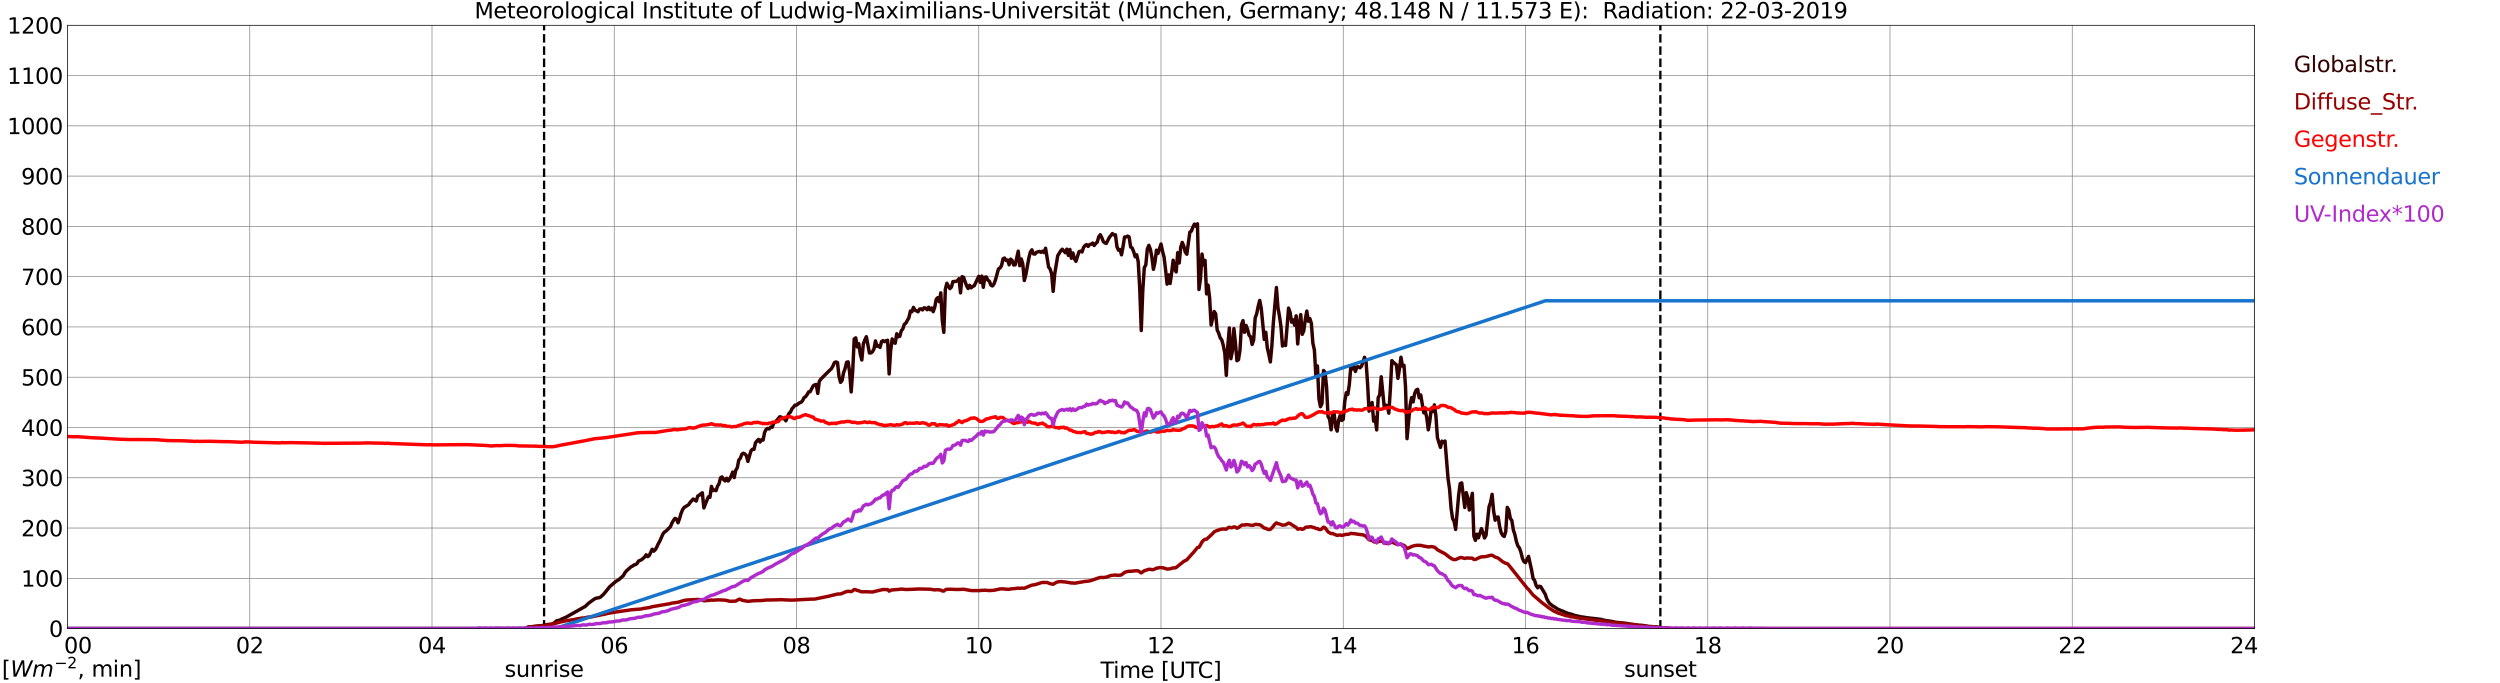 <?xml version="1.0" encoding="utf-8" standalone="no"?>
<!DOCTYPE svg PUBLIC "-//W3C//DTD SVG 1.1//EN"
  "http://www.w3.org/Graphics/SVG/1.1/DTD/svg11.dtd">
<svg xmlns:xlink="http://www.w3.org/1999/xlink" width="1085.4pt" height="296.64pt" viewBox="0 0 1085.4 296.64" xmlns="http://www.w3.org/2000/svg" version="1.1">
 <defs>
  <style type="text/css">*{stroke-linejoin: round; stroke-linecap: butt}</style>
 </defs>
 <g id="figure_1">
  <g id="patch_1">
   <path d="M 0 296.64 
L 1085.4 296.64 
L 1085.4 0 
L 0 0 
z
" style="fill: #ffffff"/>
  </g>
  <g id="axes_1">
   <g id="patch_2">
    <path d="M 29.306 272.909 
L 978.814 272.909 
L 978.814 10.976 
L 29.306 10.976 
z
" style="fill: #ffffff"/>
   </g>
   <g id="patch_3">
    <path d="M 978.814 272.909 
L 978.814 272.909 
L 978.814 10.976 
L 978.814 10.976 
z
" clip-path="url(#p8827408b9a)" style="fill: #d3d3d3; opacity: 0.25; stroke: #d3d3d3; stroke-linejoin: miter"/>
   </g>
   <g id="matplotlib.axis_1">
    <g id="xtick_1">
     <g id="line2d_1">
      <path d="M 29.306 272.909 
L 29.306 10.976 
" clip-path="url(#p8827408b9a)" style="fill: none; stroke: #808080; stroke-width: 0.3; stroke-linecap: square"/>
     </g>
     <g id="line2d_2"/>
     <g id="text_1">
      <!--    00 -->
      <g transform="translate(18.733 283.627) scale(0.095 -0.095)">
       <defs>
        <path id="DejaVuSans-20" transform="scale(0.016)"/>
        <path id="DejaVuSans-30" d="M 2034 4250 
Q 1547 4250 1301 3770 
Q 1056 3291 1056 2328 
Q 1056 1369 1301 889 
Q 1547 409 2034 409 
Q 2525 409 2770 889 
Q 3016 1369 3016 2328 
Q 3016 3291 2770 3770 
Q 2525 4250 2034 4250 
z
M 2034 4750 
Q 2819 4750 3233 4129 
Q 3647 3509 3647 2328 
Q 3647 1150 3233 529 
Q 2819 -91 2034 -91 
Q 1250 -91 836 529 
Q 422 1150 422 2328 
Q 422 3509 836 4129 
Q 1250 4750 2034 4750 
z
" transform="scale(0.016)"/>
       </defs>
       <use xlink:href="#DejaVuSans-20"/>
       <use xlink:href="#DejaVuSans-20" transform="translate(31.787 0)"/>
       <use xlink:href="#DejaVuSans-20" transform="translate(63.574 0)"/>
       <use xlink:href="#DejaVuSans-30" transform="translate(95.361 0)"/>
       <use xlink:href="#DejaVuSans-30" transform="translate(158.984 0)"/>
      </g>
     </g>
    </g>
    <g id="xtick_2">
     <g id="line2d_3">
      <path d="M 108.431 272.909 
L 108.431 10.976 
" clip-path="url(#p8827408b9a)" style="fill: none; stroke: #808080; stroke-width: 0.3; stroke-linecap: square"/>
     </g>
     <g id="line2d_4"/>
     <g id="text_2">
      <!-- 02 -->
      <g transform="translate(102.387 283.627) scale(0.095 -0.095)">
       <defs>
        <path id="DejaVuSans-32" d="M 1228 531 
L 3431 531 
L 3431 0 
L 469 0 
L 469 531 
Q 828 903 1448 1529 
Q 2069 2156 2228 2338 
Q 2531 2678 2651 2914 
Q 2772 3150 2772 3378 
Q 2772 3750 2511 3984 
Q 2250 4219 1831 4219 
Q 1534 4219 1204 4116 
Q 875 4013 500 3803 
L 500 4441 
Q 881 4594 1212 4672 
Q 1544 4750 1819 4750 
Q 2544 4750 2975 4387 
Q 3406 4025 3406 3419 
Q 3406 3131 3298 2873 
Q 3191 2616 2906 2266 
Q 2828 2175 2409 1742 
Q 1991 1309 1228 531 
z
" transform="scale(0.016)"/>
       </defs>
       <use xlink:href="#DejaVuSans-30"/>
       <use xlink:href="#DejaVuSans-32" transform="translate(63.623 0)"/>
      </g>
     </g>
    </g>
    <g id="xtick_3">
     <g id="line2d_5">
      <path d="M 187.557 272.909 
L 187.557 10.976 
" clip-path="url(#p8827408b9a)" style="fill: none; stroke: #808080; stroke-width: 0.3; stroke-linecap: square"/>
     </g>
     <g id="line2d_6"/>
     <g id="text_3">
      <!-- 04 -->
      <g transform="translate(181.513 283.627) scale(0.095 -0.095)">
       <defs>
        <path id="DejaVuSans-34" d="M 2419 4116 
L 825 1625 
L 2419 1625 
L 2419 4116 
z
M 2253 4666 
L 3047 4666 
L 3047 1625 
L 3713 1625 
L 3713 1100 
L 3047 1100 
L 3047 0 
L 2419 0 
L 2419 1100 
L 313 1100 
L 313 1709 
L 2253 4666 
z
" transform="scale(0.016)"/>
       </defs>
       <use xlink:href="#DejaVuSans-30"/>
       <use xlink:href="#DejaVuSans-34" transform="translate(63.623 0)"/>
      </g>
     </g>
    </g>
    <g id="xtick_4">
     <g id="line2d_7">
      <path d="M 266.683 272.909 
L 266.683 10.976 
" clip-path="url(#p8827408b9a)" style="fill: none; stroke: #808080; stroke-width: 0.3; stroke-linecap: square"/>
     </g>
     <g id="line2d_8"/>
     <g id="text_4">
      <!-- 06 -->
      <g transform="translate(260.638 283.627) scale(0.095 -0.095)">
       <defs>
        <path id="DejaVuSans-36" d="M 2113 2584 
Q 1688 2584 1439 2293 
Q 1191 2003 1191 1497 
Q 1191 994 1439 701 
Q 1688 409 2113 409 
Q 2538 409 2786 701 
Q 3034 994 3034 1497 
Q 3034 2003 2786 2293 
Q 2538 2584 2113 2584 
z
M 3366 4563 
L 3366 3988 
Q 3128 4100 2886 4159 
Q 2644 4219 2406 4219 
Q 1781 4219 1451 3797 
Q 1122 3375 1075 2522 
Q 1259 2794 1537 2939 
Q 1816 3084 2150 3084 
Q 2853 3084 3261 2657 
Q 3669 2231 3669 1497 
Q 3669 778 3244 343 
Q 2819 -91 2113 -91 
Q 1303 -91 875 529 
Q 447 1150 447 2328 
Q 447 3434 972 4092 
Q 1497 4750 2381 4750 
Q 2619 4750 2861 4703 
Q 3103 4656 3366 4563 
z
" transform="scale(0.016)"/>
       </defs>
       <use xlink:href="#DejaVuSans-30"/>
       <use xlink:href="#DejaVuSans-36" transform="translate(63.623 0)"/>
      </g>
     </g>
    </g>
    <g id="xtick_5">
     <g id="line2d_9">
      <path d="M 345.808 272.909 
L 345.808 10.976 
" clip-path="url(#p8827408b9a)" style="fill: none; stroke: #808080; stroke-width: 0.3; stroke-linecap: square"/>
     </g>
     <g id="line2d_10"/>
     <g id="text_5">
      <!-- 08 -->
      <g transform="translate(339.764 283.627) scale(0.095 -0.095)">
       <defs>
        <path id="DejaVuSans-38" d="M 2034 2216 
Q 1584 2216 1326 1975 
Q 1069 1734 1069 1313 
Q 1069 891 1326 650 
Q 1584 409 2034 409 
Q 2484 409 2743 651 
Q 3003 894 3003 1313 
Q 3003 1734 2745 1975 
Q 2488 2216 2034 2216 
z
M 1403 2484 
Q 997 2584 770 2862 
Q 544 3141 544 3541 
Q 544 4100 942 4425 
Q 1341 4750 2034 4750 
Q 2731 4750 3128 4425 
Q 3525 4100 3525 3541 
Q 3525 3141 3298 2862 
Q 3072 2584 2669 2484 
Q 3125 2378 3379 2068 
Q 3634 1759 3634 1313 
Q 3634 634 3220 271 
Q 2806 -91 2034 -91 
Q 1263 -91 848 271 
Q 434 634 434 1313 
Q 434 1759 690 2068 
Q 947 2378 1403 2484 
z
M 1172 3481 
Q 1172 3119 1398 2916 
Q 1625 2713 2034 2713 
Q 2441 2713 2670 2916 
Q 2900 3119 2900 3481 
Q 2900 3844 2670 4047 
Q 2441 4250 2034 4250 
Q 1625 4250 1398 4047 
Q 1172 3844 1172 3481 
z
" transform="scale(0.016)"/>
       </defs>
       <use xlink:href="#DejaVuSans-30"/>
       <use xlink:href="#DejaVuSans-38" transform="translate(63.623 0)"/>
      </g>
     </g>
    </g>
    <g id="xtick_6">
     <g id="line2d_11">
      <path d="M 424.934 272.909 
L 424.934 10.976 
" clip-path="url(#p8827408b9a)" style="fill: none; stroke: #808080; stroke-width: 0.3; stroke-linecap: square"/>
     </g>
     <g id="line2d_12"/>
     <g id="text_6">
      <!-- 10 -->
      <g transform="translate(418.89 283.627) scale(0.095 -0.095)">
       <defs>
        <path id="DejaVuSans-31" d="M 794 531 
L 1825 531 
L 1825 4091 
L 703 3866 
L 703 4441 
L 1819 4666 
L 2450 4666 
L 2450 531 
L 3481 531 
L 3481 0 
L 794 0 
L 794 531 
z
" transform="scale(0.016)"/>
       </defs>
       <use xlink:href="#DejaVuSans-31"/>
       <use xlink:href="#DejaVuSans-30" transform="translate(63.623 0)"/>
      </g>
     </g>
    </g>
    <g id="xtick_7">
     <g id="line2d_13">
      <path d="M 504.06 272.909 
L 504.06 10.976 
" clip-path="url(#p8827408b9a)" style="fill: none; stroke: #808080; stroke-width: 0.3; stroke-linecap: square"/>
     </g>
     <g id="line2d_14"/>
     <g id="text_7">
      <!-- 12 -->
      <g transform="translate(498.015 283.627) scale(0.095 -0.095)">
       <use xlink:href="#DejaVuSans-31"/>
       <use xlink:href="#DejaVuSans-32" transform="translate(63.623 0)"/>
      </g>
     </g>
    </g>
    <g id="xtick_8">
     <g id="line2d_15">
      <path d="M 583.185 272.909 
L 583.185 10.976 
" clip-path="url(#p8827408b9a)" style="fill: none; stroke: #808080; stroke-width: 0.3; stroke-linecap: square"/>
     </g>
     <g id="line2d_16"/>
     <g id="text_8">
      <!-- 14 -->
      <g transform="translate(577.141 283.627) scale(0.095 -0.095)">
       <use xlink:href="#DejaVuSans-31"/>
       <use xlink:href="#DejaVuSans-34" transform="translate(63.623 0)"/>
      </g>
     </g>
    </g>
    <g id="xtick_9">
     <g id="line2d_17">
      <path d="M 662.311 272.909 
L 662.311 10.976 
" clip-path="url(#p8827408b9a)" style="fill: none; stroke: #808080; stroke-width: 0.3; stroke-linecap: square"/>
     </g>
     <g id="line2d_18"/>
     <g id="text_9">
      <!-- 16 -->
      <g transform="translate(656.267 283.627) scale(0.095 -0.095)">
       <use xlink:href="#DejaVuSans-31"/>
       <use xlink:href="#DejaVuSans-36" transform="translate(63.623 0)"/>
      </g>
     </g>
    </g>
    <g id="xtick_10">
     <g id="line2d_19">
      <path d="M 741.437 272.909 
L 741.437 10.976 
" clip-path="url(#p8827408b9a)" style="fill: none; stroke: #808080; stroke-width: 0.3; stroke-linecap: square"/>
     </g>
     <g id="line2d_20"/>
     <g id="text_10">
      <!-- 18 -->
      <g transform="translate(735.392 283.627) scale(0.095 -0.095)">
       <use xlink:href="#DejaVuSans-31"/>
       <use xlink:href="#DejaVuSans-38" transform="translate(63.623 0)"/>
      </g>
     </g>
    </g>
    <g id="xtick_11">
     <g id="line2d_21">
      <path d="M 820.562 272.909 
L 820.562 10.976 
" clip-path="url(#p8827408b9a)" style="fill: none; stroke: #808080; stroke-width: 0.3; stroke-linecap: square"/>
     </g>
     <g id="line2d_22"/>
     <g id="text_11">
      <!-- 20 -->
      <g transform="translate(814.518 283.627) scale(0.095 -0.095)">
       <use xlink:href="#DejaVuSans-32"/>
       <use xlink:href="#DejaVuSans-30" transform="translate(63.623 0)"/>
      </g>
     </g>
    </g>
    <g id="xtick_12">
     <g id="line2d_23">
      <path d="M 899.688 272.909 
L 899.688 10.976 
" clip-path="url(#p8827408b9a)" style="fill: none; stroke: #808080; stroke-width: 0.3; stroke-linecap: square"/>
     </g>
     <g id="line2d_24"/>
     <g id="text_12">
      <!-- 22 -->
      <g transform="translate(893.644 283.627) scale(0.095 -0.095)">
       <use xlink:href="#DejaVuSans-32"/>
       <use xlink:href="#DejaVuSans-32" transform="translate(63.623 0)"/>
      </g>
     </g>
    </g>
    <g id="xtick_13">
     <g id="line2d_25">
      <path d="M 978.814 272.909 
L 978.814 10.976 
" clip-path="url(#p8827408b9a)" style="fill: none; stroke: #808080; stroke-width: 0.3; stroke-linecap: square"/>
     </g>
     <g id="line2d_26"/>
     <g id="text_13">
      <!-- 24    -->
      <g transform="translate(968.241 283.627) scale(0.095 -0.095)">
       <use xlink:href="#DejaVuSans-32"/>
       <use xlink:href="#DejaVuSans-34" transform="translate(63.623 0)"/>
       <use xlink:href="#DejaVuSans-20" transform="translate(127.246 0)"/>
       <use xlink:href="#DejaVuSans-20" transform="translate(159.033 0)"/>
       <use xlink:href="#DejaVuSans-20" transform="translate(190.82 0)"/>
      </g>
     </g>
    </g>
    <g id="text_14">
     <!-- Time [UTC] -->
     <g transform="translate(477.806 294.322) scale(0.095 -0.095)">
      <defs>
       <path id="DejaVuSans-54" d="M -19 4666 
L 3928 4666 
L 3928 4134 
L 2272 4134 
L 2272 0 
L 1638 0 
L 1638 4134 
L -19 4134 
L -19 4666 
z
" transform="scale(0.016)"/>
       <path id="DejaVuSans-69" d="M 603 3500 
L 1178 3500 
L 1178 0 
L 603 0 
L 603 3500 
z
M 603 4863 
L 1178 4863 
L 1178 4134 
L 603 4134 
L 603 4863 
z
" transform="scale(0.016)"/>
       <path id="DejaVuSans-6d" d="M 3328 2828 
Q 3544 3216 3844 3400 
Q 4144 3584 4550 3584 
Q 5097 3584 5394 3201 
Q 5691 2819 5691 2113 
L 5691 0 
L 5113 0 
L 5113 2094 
Q 5113 2597 4934 2840 
Q 4756 3084 4391 3084 
Q 3944 3084 3684 2787 
Q 3425 2491 3425 1978 
L 3425 0 
L 2847 0 
L 2847 2094 
Q 2847 2600 2669 2842 
Q 2491 3084 2119 3084 
Q 1678 3084 1418 2786 
Q 1159 2488 1159 1978 
L 1159 0 
L 581 0 
L 581 3500 
L 1159 3500 
L 1159 2956 
Q 1356 3278 1631 3431 
Q 1906 3584 2284 3584 
Q 2666 3584 2933 3390 
Q 3200 3197 3328 2828 
z
" transform="scale(0.016)"/>
       <path id="DejaVuSans-65" d="M 3597 1894 
L 3597 1613 
L 953 1613 
Q 991 1019 1311 708 
Q 1631 397 2203 397 
Q 2534 397 2845 478 
Q 3156 559 3463 722 
L 3463 178 
Q 3153 47 2828 -22 
Q 2503 -91 2169 -91 
Q 1331 -91 842 396 
Q 353 884 353 1716 
Q 353 2575 817 3079 
Q 1281 3584 2069 3584 
Q 2775 3584 3186 3129 
Q 3597 2675 3597 1894 
z
M 3022 2063 
Q 3016 2534 2758 2815 
Q 2500 3097 2075 3097 
Q 1594 3097 1305 2825 
Q 1016 2553 972 2059 
L 3022 2063 
z
" transform="scale(0.016)"/>
       <path id="DejaVuSans-5b" d="M 550 4863 
L 1875 4863 
L 1875 4416 
L 1125 4416 
L 1125 -397 
L 1875 -397 
L 1875 -844 
L 550 -844 
L 550 4863 
z
" transform="scale(0.016)"/>
       <path id="DejaVuSans-55" d="M 556 4666 
L 1191 4666 
L 1191 1831 
Q 1191 1081 1462 751 
Q 1734 422 2344 422 
Q 2950 422 3222 751 
Q 3494 1081 3494 1831 
L 3494 4666 
L 4128 4666 
L 4128 1753 
Q 4128 841 3676 375 
Q 3225 -91 2344 -91 
Q 1459 -91 1007 375 
Q 556 841 556 1753 
L 556 4666 
z
" transform="scale(0.016)"/>
       <path id="DejaVuSans-43" d="M 4122 4306 
L 4122 3641 
Q 3803 3938 3442 4084 
Q 3081 4231 2675 4231 
Q 1875 4231 1450 3742 
Q 1025 3253 1025 2328 
Q 1025 1406 1450 917 
Q 1875 428 2675 428 
Q 3081 428 3442 575 
Q 3803 722 4122 1019 
L 4122 359 
Q 3791 134 3420 21 
Q 3050 -91 2638 -91 
Q 1578 -91 968 557 
Q 359 1206 359 2328 
Q 359 3453 968 4101 
Q 1578 4750 2638 4750 
Q 3056 4750 3426 4639 
Q 3797 4528 4122 4306 
z
" transform="scale(0.016)"/>
       <path id="DejaVuSans-5d" d="M 1947 4863 
L 1947 -844 
L 622 -844 
L 622 -397 
L 1369 -397 
L 1369 4416 
L 622 4416 
L 622 4863 
L 1947 4863 
z
" transform="scale(0.016)"/>
      </defs>
      <use xlink:href="#DejaVuSans-54"/>
      <use xlink:href="#DejaVuSans-69" transform="translate(57.959 0)"/>
      <use xlink:href="#DejaVuSans-6d" transform="translate(85.742 0)"/>
      <use xlink:href="#DejaVuSans-65" transform="translate(183.154 0)"/>
      <use xlink:href="#DejaVuSans-20" transform="translate(244.678 0)"/>
      <use xlink:href="#DejaVuSans-5b" transform="translate(276.465 0)"/>
      <use xlink:href="#DejaVuSans-55" transform="translate(315.479 0)"/>
      <use xlink:href="#DejaVuSans-54" transform="translate(388.672 0)"/>
      <use xlink:href="#DejaVuSans-43" transform="translate(443.881 0)"/>
      <use xlink:href="#DejaVuSans-5d" transform="translate(513.705 0)"/>
     </g>
    </g>
   </g>
   <g id="matplotlib.axis_2">
    <g id="ytick_1">
     <g id="line2d_27">
      <path d="M 29.306 272.909 
L 978.814 272.909 
" clip-path="url(#p8827408b9a)" style="fill: none; stroke: #808080; stroke-width: 0.3; stroke-linecap: square"/>
     </g>
     <g id="line2d_28"/>
     <g id="text_15">
      <!-- 0 -->
      <g transform="translate(21.261 276.518) scale(0.095 -0.095)">
       <use xlink:href="#DejaVuSans-30"/>
      </g>
     </g>
    </g>
    <g id="ytick_2">
     <g id="line2d_29">
      <path d="M 29.306 251.081 
L 978.814 251.081 
" clip-path="url(#p8827408b9a)" style="fill: none; stroke: #808080; stroke-width: 0.3; stroke-linecap: square"/>
     </g>
     <g id="line2d_30"/>
     <g id="text_16">
      <!-- 100 -->
      <g transform="translate(9.173 254.69) scale(0.095 -0.095)">
       <use xlink:href="#DejaVuSans-31"/>
       <use xlink:href="#DejaVuSans-30" transform="translate(63.623 0)"/>
       <use xlink:href="#DejaVuSans-30" transform="translate(127.246 0)"/>
      </g>
     </g>
    </g>
    <g id="ytick_3">
     <g id="line2d_31">
      <path d="M 29.306 229.253 
L 978.814 229.253 
" clip-path="url(#p8827408b9a)" style="fill: none; stroke: #808080; stroke-width: 0.3; stroke-linecap: square"/>
     </g>
     <g id="line2d_32"/>
     <g id="text_17">
      <!-- 200 -->
      <g transform="translate(9.173 232.863) scale(0.095 -0.095)">
       <use xlink:href="#DejaVuSans-32"/>
       <use xlink:href="#DejaVuSans-30" transform="translate(63.623 0)"/>
       <use xlink:href="#DejaVuSans-30" transform="translate(127.246 0)"/>
      </g>
     </g>
    </g>
    <g id="ytick_4">
     <g id="line2d_33">
      <path d="M 29.306 207.426 
L 978.814 207.426 
" clip-path="url(#p8827408b9a)" style="fill: none; stroke: #808080; stroke-width: 0.3; stroke-linecap: square"/>
     </g>
     <g id="line2d_34"/>
     <g id="text_18">
      <!-- 300 -->
      <g transform="translate(9.173 211.035) scale(0.095 -0.095)">
       <defs>
        <path id="DejaVuSans-33" d="M 2597 2516 
Q 3050 2419 3304 2112 
Q 3559 1806 3559 1356 
Q 3559 666 3084 287 
Q 2609 -91 1734 -91 
Q 1441 -91 1130 -33 
Q 819 25 488 141 
L 488 750 
Q 750 597 1062 519 
Q 1375 441 1716 441 
Q 2309 441 2620 675 
Q 2931 909 2931 1356 
Q 2931 1769 2642 2001 
Q 2353 2234 1838 2234 
L 1294 2234 
L 1294 2753 
L 1863 2753 
Q 2328 2753 2575 2939 
Q 2822 3125 2822 3475 
Q 2822 3834 2567 4026 
Q 2313 4219 1838 4219 
Q 1578 4219 1281 4162 
Q 984 4106 628 3988 
L 628 4550 
Q 988 4650 1302 4700 
Q 1616 4750 1894 4750 
Q 2613 4750 3031 4423 
Q 3450 4097 3450 3541 
Q 3450 3153 3228 2886 
Q 3006 2619 2597 2516 
z
" transform="scale(0.016)"/>
       </defs>
       <use xlink:href="#DejaVuSans-33"/>
       <use xlink:href="#DejaVuSans-30" transform="translate(63.623 0)"/>
       <use xlink:href="#DejaVuSans-30" transform="translate(127.246 0)"/>
      </g>
     </g>
    </g>
    <g id="ytick_5">
     <g id="line2d_35">
      <path d="M 29.306 185.598 
L 978.814 185.598 
" clip-path="url(#p8827408b9a)" style="fill: none; stroke: #808080; stroke-width: 0.3; stroke-linecap: square"/>
     </g>
     <g id="line2d_36"/>
     <g id="text_19">
      <!-- 400 -->
      <g transform="translate(9.173 189.207) scale(0.095 -0.095)">
       <use xlink:href="#DejaVuSans-34"/>
       <use xlink:href="#DejaVuSans-30" transform="translate(63.623 0)"/>
       <use xlink:href="#DejaVuSans-30" transform="translate(127.246 0)"/>
      </g>
     </g>
    </g>
    <g id="ytick_6">
     <g id="line2d_37">
      <path d="M 29.306 163.77 
L 978.814 163.77 
" clip-path="url(#p8827408b9a)" style="fill: none; stroke: #808080; stroke-width: 0.3; stroke-linecap: square"/>
     </g>
     <g id="line2d_38"/>
     <g id="text_20">
      <!-- 500 -->
      <g transform="translate(9.173 167.379) scale(0.095 -0.095)">
       <defs>
        <path id="DejaVuSans-35" d="M 691 4666 
L 3169 4666 
L 3169 4134 
L 1269 4134 
L 1269 2991 
Q 1406 3038 1543 3061 
Q 1681 3084 1819 3084 
Q 2600 3084 3056 2656 
Q 3513 2228 3513 1497 
Q 3513 744 3044 326 
Q 2575 -91 1722 -91 
Q 1428 -91 1123 -41 
Q 819 9 494 109 
L 494 744 
Q 775 591 1075 516 
Q 1375 441 1709 441 
Q 2250 441 2565 725 
Q 2881 1009 2881 1497 
Q 2881 1984 2565 2268 
Q 2250 2553 1709 2553 
Q 1456 2553 1204 2497 
Q 953 2441 691 2322 
L 691 4666 
z
" transform="scale(0.016)"/>
       </defs>
       <use xlink:href="#DejaVuSans-35"/>
       <use xlink:href="#DejaVuSans-30" transform="translate(63.623 0)"/>
       <use xlink:href="#DejaVuSans-30" transform="translate(127.246 0)"/>
      </g>
     </g>
    </g>
    <g id="ytick_7">
     <g id="line2d_39">
      <path d="M 29.306 141.942 
L 978.814 141.942 
" clip-path="url(#p8827408b9a)" style="fill: none; stroke: #808080; stroke-width: 0.3; stroke-linecap: square"/>
     </g>
     <g id="line2d_40"/>
     <g id="text_21">
      <!-- 600 -->
      <g transform="translate(9.173 145.551) scale(0.095 -0.095)">
       <use xlink:href="#DejaVuSans-36"/>
       <use xlink:href="#DejaVuSans-30" transform="translate(63.623 0)"/>
       <use xlink:href="#DejaVuSans-30" transform="translate(127.246 0)"/>
      </g>
     </g>
    </g>
    <g id="ytick_8">
     <g id="line2d_41">
      <path d="M 29.306 120.114 
L 978.814 120.114 
" clip-path="url(#p8827408b9a)" style="fill: none; stroke: #808080; stroke-width: 0.3; stroke-linecap: square"/>
     </g>
     <g id="line2d_42"/>
     <g id="text_22">
      <!-- 700 -->
      <g transform="translate(9.173 123.724) scale(0.095 -0.095)">
       <defs>
        <path id="DejaVuSans-37" d="M 525 4666 
L 3525 4666 
L 3525 4397 
L 1831 0 
L 1172 0 
L 2766 4134 
L 525 4134 
L 525 4666 
z
" transform="scale(0.016)"/>
       </defs>
       <use xlink:href="#DejaVuSans-37"/>
       <use xlink:href="#DejaVuSans-30" transform="translate(63.623 0)"/>
       <use xlink:href="#DejaVuSans-30" transform="translate(127.246 0)"/>
      </g>
     </g>
    </g>
    <g id="ytick_9">
     <g id="line2d_43">
      <path d="M 29.306 98.287 
L 978.814 98.287 
" clip-path="url(#p8827408b9a)" style="fill: none; stroke: #808080; stroke-width: 0.3; stroke-linecap: square"/>
     </g>
     <g id="line2d_44"/>
     <g id="text_23">
      <!-- 800 -->
      <g transform="translate(9.173 101.896) scale(0.095 -0.095)">
       <use xlink:href="#DejaVuSans-38"/>
       <use xlink:href="#DejaVuSans-30" transform="translate(63.623 0)"/>
       <use xlink:href="#DejaVuSans-30" transform="translate(127.246 0)"/>
      </g>
     </g>
    </g>
    <g id="ytick_10">
     <g id="line2d_45">
      <path d="M 29.306 76.459 
L 978.814 76.459 
" clip-path="url(#p8827408b9a)" style="fill: none; stroke: #808080; stroke-width: 0.3; stroke-linecap: square"/>
     </g>
     <g id="line2d_46"/>
     <g id="text_24">
      <!-- 900 -->
      <g transform="translate(9.173 80.068) scale(0.095 -0.095)">
       <defs>
        <path id="DejaVuSans-39" d="M 703 97 
L 703 672 
Q 941 559 1184 500 
Q 1428 441 1663 441 
Q 2288 441 2617 861 
Q 2947 1281 2994 2138 
Q 2813 1869 2534 1725 
Q 2256 1581 1919 1581 
Q 1219 1581 811 2004 
Q 403 2428 403 3163 
Q 403 3881 828 4315 
Q 1253 4750 1959 4750 
Q 2769 4750 3195 4129 
Q 3622 3509 3622 2328 
Q 3622 1225 3098 567 
Q 2575 -91 1691 -91 
Q 1453 -91 1209 -44 
Q 966 3 703 97 
z
M 1959 2075 
Q 2384 2075 2632 2365 
Q 2881 2656 2881 3163 
Q 2881 3666 2632 3958 
Q 2384 4250 1959 4250 
Q 1534 4250 1286 3958 
Q 1038 3666 1038 3163 
Q 1038 2656 1286 2365 
Q 1534 2075 1959 2075 
z
" transform="scale(0.016)"/>
       </defs>
       <use xlink:href="#DejaVuSans-39"/>
       <use xlink:href="#DejaVuSans-30" transform="translate(63.623 0)"/>
       <use xlink:href="#DejaVuSans-30" transform="translate(127.246 0)"/>
      </g>
     </g>
    </g>
    <g id="ytick_11">
     <g id="line2d_47">
      <path d="M 29.306 54.631 
L 978.814 54.631 
" clip-path="url(#p8827408b9a)" style="fill: none; stroke: #808080; stroke-width: 0.3; stroke-linecap: square"/>
     </g>
     <g id="line2d_48"/>
     <g id="text_25">
      <!-- 1000 -->
      <g transform="translate(3.128 58.24) scale(0.095 -0.095)">
       <use xlink:href="#DejaVuSans-31"/>
       <use xlink:href="#DejaVuSans-30" transform="translate(63.623 0)"/>
       <use xlink:href="#DejaVuSans-30" transform="translate(127.246 0)"/>
       <use xlink:href="#DejaVuSans-30" transform="translate(190.869 0)"/>
      </g>
     </g>
    </g>
    <g id="ytick_12">
     <g id="line2d_49">
      <path d="M 29.306 32.803 
L 978.814 32.803 
" clip-path="url(#p8827408b9a)" style="fill: none; stroke: #808080; stroke-width: 0.3; stroke-linecap: square"/>
     </g>
     <g id="line2d_50"/>
     <g id="text_26">
      <!-- 1100 -->
      <g transform="translate(3.128 36.413) scale(0.095 -0.095)">
       <use xlink:href="#DejaVuSans-31"/>
       <use xlink:href="#DejaVuSans-31" transform="translate(63.623 0)"/>
       <use xlink:href="#DejaVuSans-30" transform="translate(127.246 0)"/>
       <use xlink:href="#DejaVuSans-30" transform="translate(190.869 0)"/>
      </g>
     </g>
    </g>
    <g id="ytick_13">
     <g id="line2d_51">
      <path d="M 29.306 10.976 
L 978.814 10.976 
" clip-path="url(#p8827408b9a)" style="fill: none; stroke: #808080; stroke-width: 0.3; stroke-linecap: square"/>
     </g>
     <g id="line2d_52"/>
     <g id="text_27">
      <!-- 1200 -->
      <g transform="translate(3.128 14.585) scale(0.095 -0.095)">
       <use xlink:href="#DejaVuSans-31"/>
       <use xlink:href="#DejaVuSans-32" transform="translate(63.623 0)"/>
       <use xlink:href="#DejaVuSans-30" transform="translate(127.246 0)"/>
       <use xlink:href="#DejaVuSans-30" transform="translate(190.869 0)"/>
      </g>
     </g>
    </g>
   </g>
   <g id="line2d_53">
    <path d="M 236.219 272.909 
L 236.219 10.976 
" clip-path="url(#p8827408b9a)" style="fill: none; stroke-dasharray: 3.7,1.6; stroke-dashoffset: 0; stroke: #000000"/>
   </g>
   <g id="line2d_54">
    <path d="M 720.864 272.909 
L 720.864 10.976 
" clip-path="url(#p8827408b9a)" style="fill: none; stroke-dasharray: 3.7,1.6; stroke-dashoffset: 0; stroke: #000000"/>
   </g>
   <g id="line2d_55">
    <path d="M 29.306 272.909 
L 228.439 272.909 
L 229.098 272.293 
L 229.757 272.138 
L 230.417 272.199 
L 231.076 272.042 
L 232.395 271.918 
L 235.033 271.636 
L 236.351 271.479 
L 237.67 271.165 
L 239.648 270.914 
L 240.308 270.663 
L 241.626 269.565 
L 242.945 269.253 
L 244.264 268.563 
L 245.583 268.061 
L 254.155 263.23 
L 255.473 261.945 
L 256.792 260.973 
L 258.111 260.033 
L 258.77 259.718 
L 260.089 259.498 
L 260.748 259.216 
L 262.067 257.994 
L 264.705 254.731 
L 267.342 252.443 
L 268.661 251.657 
L 270.639 249.902 
L 271.298 248.711 
L 271.958 247.864 
L 273.936 246.106 
L 274.595 245.794 
L 275.255 245.26 
L 275.914 245.135 
L 276.573 244.664 
L 277.233 243.598 
L 278.552 243.003 
L 279.87 241.841 
L 280.53 240.87 
L 281.189 241.654 
L 281.849 241.215 
L 283.167 238.454 
L 283.827 239.301 
L 284.486 238.644 
L 285.145 237.513 
L 285.805 236.072 
L 286.464 234.911 
L 287.783 231.901 
L 288.442 231.021 
L 289.102 230.615 
L 291.08 228.67 
L 291.739 227.071 
L 292.399 225.942 
L 293.058 225.062 
L 293.717 225.377 
L 294.377 226.977 
L 295.036 225.158 
L 295.696 222.869 
L 296.355 221.269 
L 297.014 220.328 
L 298.992 219.106 
L 299.652 218.101 
L 300.971 216.659 
L 302.289 217.536 
L 302.949 215.34 
L 303.608 214.995 
L 304.267 214.399 
L 304.927 213.961 
L 305.586 220.516 
L 306.905 217.222 
L 307.564 215.685 
L 308.224 215.906 
L 308.883 211.169 
L 309.543 212.989 
L 310.202 212.708 
L 310.861 213.02 
L 311.521 211.075 
L 312.18 210.01 
L 312.839 207.439 
L 313.499 207.061 
L 314.158 208.192 
L 314.818 208.788 
L 315.477 207.626 
L 316.136 208.818 
L 316.796 207.941 
L 317.455 206.622 
L 318.114 204.961 
L 318.774 207.345 
L 319.433 204.175 
L 320.093 203.08 
L 320.752 199.723 
L 321.411 199.002 
L 322.071 197.214 
L 322.73 196.776 
L 323.39 197.088 
L 324.049 197.81 
L 324.708 200.318 
L 326.027 195.772 
L 326.686 195.049 
L 327.346 195.112 
L 328.005 192.26 
L 328.665 191.413 
L 329.324 190.784 
L 329.983 191.915 
L 330.643 190.911 
L 331.302 191.068 
L 331.961 187.743 
L 332.621 186.425 
L 333.28 186.019 
L 333.94 186.237 
L 334.599 185.39 
L 335.258 185.484 
L 335.918 183.697 
L 336.577 183.321 
L 338.555 180.938 
L 339.215 181.095 
L 339.874 181.784 
L 340.533 181.752 
L 341.193 182.695 
L 342.512 179.525 
L 343.171 178.929 
L 343.83 177.487 
L 344.49 176.797 
L 345.149 175.889 
L 345.808 175.889 
L 347.127 174.885 
L 347.787 174.664 
L 348.446 173.944 
L 349.105 172.626 
L 349.765 172.22 
L 350.424 171.309 
L 351.083 170.148 
L 351.743 170.054 
L 353.062 167.483 
L 353.721 167.075 
L 354.38 166.92 
L 355.04 170.807 
L 355.699 165.601 
L 356.359 164.63 
L 358.337 162.622 
L 360.315 160.677 
L 360.974 160.051 
L 361.634 158.889 
L 362.293 157.416 
L 362.952 157.134 
L 363.612 157.446 
L 364.271 163.532 
L 364.93 166.01 
L 365.59 165.193 
L 366.249 161.775 
L 366.909 159.987 
L 367.568 157.292 
L 368.227 157.102 
L 368.887 161.712 
L 369.546 170.148 
L 370.206 161.212 
L 370.865 147.161 
L 371.524 146.69 
L 372.184 150.61 
L 372.843 149.231 
L 373.502 153.747 
L 374.162 156.287 
L 374.821 149.357 
L 375.481 147.537 
L 376.14 146.188 
L 377.459 153.245 
L 378.118 153.245 
L 378.777 152.712 
L 379.437 151.551 
L 380.096 148.008 
L 380.756 150.359 
L 381.415 150.047 
L 382.074 150.831 
L 382.734 148.29 
L 383.393 147.882 
L 384.053 148.353 
L 384.712 147.945 
L 385.371 147.724 
L 386.031 162.34 
L 386.69 152.147 
L 387.349 147.161 
L 388.009 148.761 
L 388.668 149.01 
L 389.328 144.902 
L 389.987 146.22 
L 390.646 146 
L 391.306 143.616 
L 391.965 142.802 
L 392.624 140.794 
L 393.284 140.292 
L 394.603 137.941 
L 395.262 135.023 
L 395.921 135.337 
L 396.581 133.456 
L 397.24 134.678 
L 397.899 134.962 
L 398.559 135.368 
L 399.218 134.209 
L 399.878 134.082 
L 400.537 134.554 
L 401.196 133.643 
L 401.856 133.77 
L 402.515 134.46 
L 403.175 133.392 
L 403.834 134.49 
L 404.493 133.707 
L 405.153 135.307 
L 405.812 133.425 
L 406.471 129.944 
L 407.131 129.254 
L 407.79 130.978 
L 408.45 127.152 
L 409.109 139.227 
L 409.768 144.306 
L 410.428 125.585 
L 411.087 122.98 
L 412.406 125.301 
L 413.065 124.644 
L 413.725 122.26 
L 415.043 122.166 
L 415.703 121.821 
L 416.362 121.005 
L 417.022 127.152 
L 417.681 120.128 
L 418.34 120.379 
L 419.659 124.109 
L 420.318 125.27 
L 420.978 123.86 
L 421.637 124.956 
L 422.297 124.36 
L 422.956 124.078 
L 424.934 119.97 
L 425.593 122.605 
L 426.253 119.877 
L 426.912 124.738 
L 427.572 120.346 
L 428.231 120.252 
L 428.89 121.664 
L 429.55 122.103 
L 430.209 123.797 
L 430.869 124.142 
L 431.528 123.325 
L 432.187 121.538 
L 433.506 116.74 
L 434.165 116.364 
L 434.825 115.297 
L 435.484 112.35 
L 436.144 112.036 
L 436.803 113.101 
L 437.462 112.883 
L 438.122 114.952 
L 438.781 112.505 
L 439.44 113.101 
L 440.1 115.046 
L 440.759 114.952 
L 442.078 109.057 
L 442.737 115.36 
L 443.397 112.444 
L 444.056 114.638 
L 444.716 121.789 
L 445.375 119.217 
L 446.694 112.003 
L 447.353 109.371 
L 448.012 108.461 
L 448.672 110.218 
L 449.331 110.312 
L 449.991 109.526 
L 451.309 109.15 
L 451.969 109.559 
L 452.628 109.057 
L 453.287 109.652 
L 453.947 107.771 
L 455.266 115.956 
L 455.925 116.834 
L 456.584 118.903 
L 457.244 126.493 
L 457.903 118.999 
L 459.222 111.032 
L 460.541 108.869 
L 461.2 108.21 
L 462.519 109.716 
L 463.178 108.179 
L 463.838 110.875 
L 464.497 108.303 
L 465.156 112.13 
L 465.816 109.84 
L 466.475 112.35 
L 467.134 113.446 
L 468.453 109.275 
L 469.113 109.057 
L 469.772 109.401 
L 470.431 107.457 
L 471.091 106.579 
L 471.75 106.201 
L 472.409 106.987 
L 473.069 106.171 
L 473.728 106.046 
L 474.388 105.544 
L 475.047 106.579 
L 475.706 105.702 
L 476.366 105.136 
L 477.025 102.847 
L 477.685 101.906 
L 478.344 103.128 
L 479.003 104.855 
L 479.663 105.451 
L 480.322 105.669 
L 481.641 103.067 
L 482.96 101.404 
L 483.619 102 
L 484.278 101.936 
L 484.938 107.112 
L 485.597 108.618 
L 486.256 108.334 
L 486.916 110.624 
L 487.575 107.081 
L 488.235 102.91 
L 488.894 102.877 
L 489.553 102.502 
L 490.213 102.847 
L 490.872 107.238 
L 491.532 107.644 
L 492.191 109.244 
L 492.85 111.471 
L 493.51 110.624 
L 494.169 113.603 
L 494.828 125.301 
L 495.488 143.492 
L 496.147 126.211 
L 496.807 116.238 
L 497.466 114.983 
L 498.125 108.116 
L 498.785 106.516 
L 499.444 108.21 
L 500.103 111.658 
L 500.763 116.928 
L 501.422 114.011 
L 502.082 108.618 
L 502.741 110.061 
L 504.06 105.95 
L 504.719 109.057 
L 505.379 111.565 
L 506.038 116.96 
L 506.697 123.358 
L 507.357 119.344 
L 508.016 123.074 
L 508.675 118.464 
L 509.335 112.977 
L 509.994 117.021 
L 510.654 118.056 
L 511.313 109.716 
L 511.972 114.169 
L 512.632 107.299 
L 513.291 105.261 
L 513.95 106.861 
L 514.61 109.495 
L 515.269 110.373 
L 516.588 100.777 
L 517.247 100.369 
L 517.907 98.612 
L 518.566 97.296 
L 519.226 98.237 
L 519.885 97.171 
L 520.544 125.678 
L 521.204 121.005 
L 521.863 110.312 
L 522.522 114.983 
L 523.182 113.04 
L 523.841 127.59 
L 524.501 123.797 
L 525.16 129.254 
L 525.819 141.108 
L 527.138 135.243 
L 527.797 136.247 
L 528.457 143.304 
L 529.116 144.651 
L 529.776 146.723 
L 530.435 147.537 
L 531.094 149.92 
L 531.754 153.245 
L 532.413 162.967 
L 533.073 149.984 
L 533.732 142.425 
L 534.391 155.722 
L 535.051 152.43 
L 535.71 142.676 
L 536.369 148.886 
L 537.029 156.602 
L 537.688 156.194 
L 538.348 151.99 
L 539.007 140.888 
L 539.666 139.194 
L 540.326 144.276 
L 540.985 141.296 
L 541.644 142.99 
L 542.304 145.592 
L 542.963 146.188 
L 543.623 149.545 
L 544.282 147.631 
L 544.941 138.066 
L 545.601 136.215 
L 546.26 132.954 
L 546.919 130.446 
L 547.579 133.831 
L 548.898 147.38 
L 549.557 144.276 
L 550.216 151.082 
L 550.876 153.841 
L 551.535 157.134 
L 552.195 150.047 
L 552.854 139.884 
L 554.173 124.831 
L 554.832 133.549 
L 555.491 137.251 
L 556.151 141.861 
L 556.81 150.235 
L 557.47 148.855 
L 558.129 150.014 
L 559.448 133.77 
L 560.107 135.651 
L 560.766 139.853 
L 561.426 138.882 
L 562.085 141.202 
L 562.745 137.125 
L 563.404 149.324 
L 564.063 141.076 
L 564.723 136.592 
L 565.382 145.153 
L 566.042 143.616 
L 566.701 138.755 
L 567.36 135.056 
L 568.02 139.478 
L 568.679 138.286 
L 569.338 140.386 
L 569.998 149.01 
L 570.657 151.99 
L 571.317 163.469 
L 571.976 158.889 
L 572.635 173.221 
L 573.295 176.579 
L 573.954 175.166 
L 574.613 160.867 
L 575.273 161.557 
L 575.932 167.985 
L 576.592 180.907 
L 577.251 181.942 
L 577.91 186.613 
L 578.57 179.464 
L 579.229 179.619 
L 579.889 185.423 
L 580.548 187.178 
L 581.207 182.317 
L 581.867 180.311 
L 582.526 182.538 
L 583.185 182.035 
L 583.845 174.258 
L 584.504 170.493 
L 585.164 171.246 
L 585.823 166.981 
L 586.482 158.983 
L 587.142 160.208 
L 587.801 158.922 
L 588.46 161.273 
L 589.12 159.33 
L 589.779 159.234 
L 590.439 159.675 
L 591.098 159.016 
L 592.417 155.126 
L 593.076 156.757 
L 593.736 166.385 
L 594.395 178.491 
L 595.054 176.201 
L 595.714 174.758 
L 596.373 182.85 
L 597.032 181.219 
L 597.692 186.645 
L 598.351 172.658 
L 599.011 171.466 
L 599.67 163.595 
L 600.989 176.797 
L 601.648 175.889 
L 602.307 176.201 
L 602.967 179.37 
L 603.626 169.177 
L 604.286 156.569 
L 604.945 157.322 
L 606.264 158.387 
L 606.923 164.252 
L 607.582 160.175 
L 608.242 155.096 
L 608.901 158.953 
L 609.561 158.608 
L 610.22 167.922 
L 610.879 190.439 
L 612.198 175.983 
L 612.858 172.658 
L 613.517 174.477 
L 614.176 170.901 
L 614.836 169.364 
L 615.495 169.02 
L 616.154 172.689 
L 616.814 171.466 
L 618.133 179.213 
L 618.792 178.491 
L 619.451 181.346 
L 620.111 186.613 
L 620.77 182.789 
L 621.429 177.205 
L 622.089 178.678 
L 622.748 175.795 
L 623.408 180.499 
L 624.067 190.033 
L 625.386 194.235 
L 626.045 191.537 
L 626.705 192.07 
L 627.364 191.476 
L 628.683 207.783 
L 629.342 212.33 
L 630.001 220.703 
L 630.661 225.158 
L 631.32 226.35 
L 631.98 229.862 
L 633.298 214.902 
L 633.958 209.947 
L 634.617 209.665 
L 635.936 220.328 
L 636.595 213.897 
L 637.255 216.126 
L 637.914 221.426 
L 638.573 217.379 
L 639.233 214.181 
L 639.892 232.748 
L 640.552 234.597 
L 641.211 231.932 
L 641.87 233.499 
L 643.189 229.517 
L 643.848 231.211 
L 644.508 233.562 
L 645.167 232.434 
L 646.486 219.983 
L 647.145 218.101 
L 647.805 214.62 
L 648.464 221.834 
L 649.123 225.848 
L 649.783 224.53 
L 650.442 224.466 
L 651.102 228.732 
L 651.761 231.305 
L 652.42 232.464 
L 653.08 232.903 
L 653.739 230.77 
L 654.399 220.297 
L 655.058 221.456 
L 655.717 225.062 
L 656.377 225.973 
L 657.036 230.113 
L 657.695 232.089 
L 658.355 235.099 
L 659.014 237.044 
L 659.674 237.921 
L 660.333 239.803 
L 660.992 242.47 
L 661.652 243.85 
L 662.311 244.258 
L 663.63 241.56 
L 664.949 247.486 
L 665.608 251.188 
L 666.267 252.002 
L 666.927 254.198 
L 667.586 255.202 
L 668.246 254.512 
L 668.905 254.67 
L 670.883 257.994 
L 671.542 259.937 
L 672.202 261.192 
L 672.861 262.069 
L 674.18 263.106 
L 674.839 263.451 
L 676.158 264.359 
L 677.477 264.955 
L 680.774 266.304 
L 682.752 266.806 
L 683.411 267.12 
L 686.708 267.871 
L 687.368 267.904 
L 688.686 268.155 
L 693.302 268.687 
L 695.28 268.938 
L 695.939 269.189 
L 696.599 269.253 
L 697.258 269.471 
L 698.577 269.598 
L 700.555 269.942 
L 701.215 270.13 
L 706.49 270.695 
L 707.808 270.977 
L 710.446 271.322 
L 711.105 271.446 
L 713.083 271.51 
L 715.721 271.981 
L 717.04 272.012 
L 718.358 272.169 
L 722.315 272.608 
L 724.293 272.909 
L 978.154 272.909 
L 978.154 272.909 
" clip-path="url(#p8827408b9a)" style="fill: none; stroke: #330000; stroke-width: 1.5; stroke-linecap: square"/>
   </g>
   <g id="line2d_56">
    <path d="M 29.306 272.909 
L 228.439 272.909 
L 229.098 272.354 
L 234.373 271.765 
L 237.011 271.514 
L 239.648 271.095 
L 240.308 270.842 
L 240.967 270.717 
L 242.286 270.296 
L 244.264 269.835 
L 245.583 269.582 
L 248.22 269.122 
L 248.88 269.08 
L 250.198 268.744 
L 252.836 268.323 
L 253.495 268.281 
L 254.814 268.03 
L 255.473 267.904 
L 256.792 267.821 
L 262.726 266.603 
L 264.045 266.267 
L 267.342 265.721 
L 272.617 264.966 
L 273.936 264.756 
L 278.552 264.379 
L 279.211 264.169 
L 281.849 263.789 
L 283.167 263.412 
L 285.145 263.078 
L 289.761 262.279 
L 290.42 262.196 
L 291.739 261.86 
L 293.717 261.565 
L 294.377 261.482 
L 297.014 260.683 
L 298.333 260.474 
L 302.949 260.264 
L 304.927 260.474 
L 305.586 260.851 
L 307.564 260.683 
L 308.224 260.642 
L 308.883 260.474 
L 309.543 260.6 
L 311.521 260.432 
L 314.158 260.515 
L 315.477 260.683 
L 316.796 261.061 
L 319.433 260.978 
L 320.752 260.181 
L 321.411 260.181 
L 322.071 260.559 
L 324.049 260.978 
L 324.708 261.061 
L 327.346 260.81 
L 330.643 260.727 
L 332.621 260.515 
L 337.236 260.432 
L 339.215 260.349 
L 340.533 260.432 
L 342.512 260.515 
L 343.83 260.559 
L 351.743 260.137 
L 353.721 260.096 
L 359.655 258.878 
L 363.612 257.913 
L 364.93 257.872 
L 366.249 257.367 
L 366.909 257.031 
L 368.227 256.695 
L 369.546 256.863 
L 370.206 256.486 
L 370.865 255.94 
L 371.524 256.025 
L 372.184 256.361 
L 372.843 256.486 
L 373.502 256.78 
L 374.162 256.948 
L 376.14 256.907 
L 378.777 257.031 
L 380.096 256.695 
L 383.393 255.94 
L 385.371 255.984 
L 386.031 256.654 
L 386.69 256.235 
L 388.009 256.067 
L 390.646 255.857 
L 391.306 255.73 
L 393.284 255.94 
L 395.921 255.857 
L 398.559 255.73 
L 399.878 255.73 
L 403.834 255.815 
L 405.812 256.108 
L 407.131 256.025 
L 408.45 256.193 
L 409.109 256.571 
L 409.768 256.612 
L 410.428 256.067 
L 411.087 255.857 
L 412.406 255.815 
L 415.703 255.94 
L 417.681 255.857 
L 418.34 255.815 
L 421.637 256.403 
L 425.593 256.403 
L 426.253 256.276 
L 426.912 256.318 
L 427.572 256.235 
L 429.55 256.403 
L 430.869 256.318 
L 431.528 256.276 
L 434.165 255.689 
L 435.484 255.647 
L 436.803 255.815 
L 438.122 255.857 
L 438.781 255.689 
L 440.759 255.521 
L 442.078 255.311 
L 442.737 255.479 
L 443.397 255.311 
L 444.716 255.394 
L 446.694 254.556 
L 448.012 254.052 
L 449.331 253.842 
L 451.309 253.255 
L 451.969 253.002 
L 452.628 252.875 
L 454.606 252.875 
L 455.925 253.421 
L 457.244 253.674 
L 458.563 252.875 
L 459.222 252.624 
L 460.541 252.498 
L 463.178 252.751 
L 463.838 252.919 
L 464.497 252.96 
L 465.156 253.128 
L 465.816 253.087 
L 466.475 253.211 
L 467.794 253.002 
L 469.113 252.751 
L 469.772 252.709 
L 470.431 252.498 
L 472.409 252.33 
L 473.728 252.037 
L 476.366 251.114 
L 477.685 250.693 
L 479.003 250.736 
L 480.322 250.568 
L 482.3 249.854 
L 484.278 249.645 
L 484.938 249.769 
L 486.256 249.728 
L 486.916 249.56 
L 488.235 248.553 
L 488.894 248.259 
L 490.213 248.008 
L 490.872 248.049 
L 492.191 247.881 
L 493.51 247.798 
L 494.169 247.881 
L 495.488 248.721 
L 496.807 247.798 
L 498.785 247.167 
L 499.444 247.167 
L 500.103 247.335 
L 500.763 247.294 
L 501.422 247.041 
L 502.082 246.663 
L 502.741 246.622 
L 503.4 246.412 
L 504.719 246.495 
L 506.038 246.831 
L 506.697 247.084 
L 508.016 246.958 
L 509.335 246.539 
L 509.994 246.58 
L 510.654 246.371 
L 513.95 243.725 
L 515.269 243.053 
L 518.566 239.36 
L 519.885 237.722 
L 520.544 237.596 
L 521.204 236.548 
L 521.863 235.289 
L 522.522 234.575 
L 523.182 234.112 
L 523.841 234.112 
L 526.479 231.678 
L 527.138 230.923 
L 528.457 230.292 
L 529.116 230.124 
L 529.776 229.832 
L 531.094 229.664 
L 532.413 229.747 
L 533.073 229.201 
L 533.732 228.908 
L 534.391 229.118 
L 535.051 229.033 
L 535.71 228.74 
L 536.369 228.865 
L 537.029 229.327 
L 537.688 229.076 
L 539.007 228.027 
L 539.666 227.9 
L 540.326 227.985 
L 540.985 227.732 
L 542.304 227.9 
L 543.623 228.11 
L 544.282 227.985 
L 544.941 227.649 
L 546.919 227.817 
L 547.579 228.195 
L 548.898 229.286 
L 549.557 229.369 
L 550.216 229.747 
L 550.876 229.915 
L 551.535 229.832 
L 552.195 229.201 
L 553.513 227.564 
L 554.173 227.018 
L 554.832 227.354 
L 555.491 227.481 
L 556.81 228.027 
L 558.129 227.858 
L 559.448 227.103 
L 560.107 227.313 
L 562.085 228.614 
L 562.745 228.991 
L 563.404 229.747 
L 564.723 229.537 
L 565.382 229.832 
L 566.042 229.579 
L 566.701 229.033 
L 567.36 228.782 
L 568.02 228.865 
L 568.679 228.655 
L 569.338 228.699 
L 569.998 228.95 
L 570.657 229.076 
L 571.317 229.454 
L 571.976 229.454 
L 572.635 229.915 
L 573.295 229.915 
L 573.954 229.579 
L 574.613 228.865 
L 575.273 229.118 
L 576.592 230.923 
L 577.91 231.678 
L 578.57 231.637 
L 580.548 232.475 
L 581.207 232.307 
L 581.867 232.266 
L 582.526 232.475 
L 584.504 231.973 
L 585.164 232.014 
L 585.823 231.846 
L 586.482 231.552 
L 587.142 231.678 
L 587.801 231.678 
L 589.779 231.973 
L 591.757 232.224 
L 592.417 232.434 
L 593.076 232.896 
L 594.395 234.365 
L 595.714 234.658 
L 596.373 235.204 
L 597.032 235.33 
L 597.692 235.581 
L 598.351 235.121 
L 599.67 234.911 
L 600.329 235.204 
L 600.989 235.749 
L 601.648 235.917 
L 602.967 235.959 
L 604.286 235.372 
L 605.604 235.917 
L 606.923 236.504 
L 607.582 236.339 
L 608.242 236.38 
L 609.561 236.758 
L 610.22 237.386 
L 610.879 238.185 
L 612.198 237.64 
L 612.858 237.262 
L 614.176 236.884 
L 615.495 236.716 
L 616.154 236.799 
L 616.814 236.758 
L 618.133 237.094 
L 619.451 237.303 
L 620.111 237.471 
L 621.429 237.303 
L 622.748 237.554 
L 623.408 238.017 
L 624.067 238.687 
L 626.045 239.737 
L 627.364 240.409 
L 629.342 241.961 
L 630.661 242.802 
L 631.32 242.97 
L 631.98 242.928 
L 633.958 242.088 
L 634.617 242.088 
L 635.936 242.466 
L 636.595 242.256 
L 639.233 242.341 
L 639.892 242.887 
L 640.552 242.887 
L 642.53 241.961 
L 643.189 241.752 
L 644.508 241.71 
L 645.827 241.459 
L 647.145 241.082 
L 647.805 241.038 
L 649.123 241.837 
L 650.442 242.298 
L 652.42 243.893 
L 653.739 244.565 
L 654.399 244.69 
L 655.058 245.362 
L 657.036 247.84 
L 662.97 255.27 
L 663.63 255.898 
L 664.949 257.536 
L 665.608 258.332 
L 669.564 261.733 
L 671.542 263.202 
L 672.202 263.748 
L 674.18 265.007 
L 674.839 265.47 
L 675.499 265.679 
L 676.158 266.057 
L 680.114 267.358 
L 680.774 267.399 
L 682.092 267.777 
L 683.411 267.904 
L 684.73 268.24 
L 697.918 269.96 
L 698.577 270.128 
L 700.555 270.213 
L 701.874 270.464 
L 705.171 270.717 
L 707.149 271.01 
L 709.786 271.219 
L 711.765 271.597 
L 712.424 271.597 
L 714.402 271.892 
L 715.062 271.892 
L 715.721 272.06 
L 717.699 272.143 
L 718.358 272.269 
L 719.018 272.228 
L 722.315 272.605 
L 723.633 272.647 
L 724.952 272.9 
L 733.524 272.909 
L 978.154 272.909 
L 978.154 272.909 
" clip-path="url(#p8827408b9a)" style="fill: none; stroke: #990000; stroke-width: 1.5; stroke-linecap: square"/>
   </g>
   <g id="line2d_57">
    <path d="M 29.306 189.511 
L 32.603 189.651 
L 33.262 189.564 
L 39.856 190.042 
L 41.175 190.118 
L 44.472 190.236 
L 46.45 190.365 
L 51.725 190.681 
L 53.703 190.756 
L 56.34 190.845 
L 58.978 190.817 
L 65.572 190.878 
L 68.209 190.908 
L 70.187 191.109 
L 71.506 191.153 
L 72.166 191.26 
L 75.462 191.323 
L 76.781 191.325 
L 80.078 191.391 
L 83.375 191.563 
L 84.694 191.648 
L 86.013 191.576 
L 86.672 191.655 
L 87.991 191.622 
L 91.288 191.574 
L 92.606 191.62 
L 94.584 191.679 
L 97.881 191.764 
L 99.2 191.753 
L 105.135 192.004 
L 106.453 191.845 
L 108.431 191.871 
L 109.75 191.985 
L 121.619 192.292 
L 122.278 192.155 
L 123.597 192.229 
L 124.916 192.196 
L 126.235 192.164 
L 138.104 192.391 
L 140.082 192.478 
L 157.226 192.373 
L 159.863 192.277 
L 161.182 192.334 
L 166.457 192.419 
L 167.116 192.502 
L 168.435 192.421 
L 169.754 192.554 
L 185.579 193.135 
L 186.238 193.069 
L 188.216 193.159 
L 199.426 193.056 
L 203.382 193.069 
L 211.295 193.416 
L 213.273 193.633 
L 215.251 193.46 
L 217.229 193.491 
L 219.207 193.373 
L 221.845 193.384 
L 223.164 193.392 
L 223.823 193.419 
L 225.142 193.595 
L 232.395 193.696 
L 233.714 193.764 
L 238.329 193.932 
L 238.989 193.899 
L 239.648 193.997 
L 241.626 193.691 
L 242.945 193.373 
L 254.814 191.175 
L 256.133 190.902 
L 258.111 190.487 
L 262.726 190.048 
L 275.255 188.152 
L 276.573 187.92 
L 277.892 187.846 
L 279.211 187.809 
L 283.167 187.728 
L 284.486 187.774 
L 290.42 186.803 
L 291.08 186.781 
L 293.058 186.423 
L 293.717 186.621 
L 297.014 186.235 
L 297.674 186.209 
L 298.992 185.683 
L 299.652 185.655 
L 300.971 185.886 
L 302.289 185.565 
L 302.949 185.211 
L 304.927 184.594 
L 306.246 184.524 
L 308.224 184.203 
L 308.883 183.939 
L 310.202 184.456 
L 310.861 184.533 
L 311.521 184.48 
L 312.18 184.546 
L 312.839 184.469 
L 314.158 184.849 
L 314.818 184.738 
L 315.477 185.054 
L 316.136 185.128 
L 316.796 185.076 
L 317.455 185.347 
L 318.774 185.166 
L 319.433 185.227 
L 321.411 184.491 
L 322.071 184.445 
L 322.73 184.055 
L 324.049 183.74 
L 324.708 183.627 
L 326.027 183.86 
L 326.686 183.703 
L 327.346 183.371 
L 328.005 183.511 
L 328.665 183.304 
L 330.643 183.749 
L 331.302 183.954 
L 331.961 183.808 
L 332.621 183.934 
L 333.28 183.921 
L 333.94 183.686 
L 334.599 183.673 
L 335.258 183.393 
L 335.918 183.253 
L 336.577 183.328 
L 337.236 183.07 
L 337.896 183.037 
L 338.555 182.136 
L 339.215 181.684 
L 341.852 180.951 
L 342.512 180.837 
L 343.83 181.151 
L 344.49 181.669 
L 345.149 181.73 
L 345.808 181.154 
L 347.127 181.119 
L 348.446 180.453 
L 349.765 179.995 
L 350.424 180.313 
L 351.743 180.634 
L 352.402 181.023 
L 353.062 181.058 
L 353.721 181.933 
L 355.699 182.489 
L 356.359 182.834 
L 357.677 182.756 
L 358.337 183.398 
L 358.996 183.548 
L 359.655 183.902 
L 360.315 184.02 
L 360.974 183.751 
L 361.634 183.865 
L 362.293 183.692 
L 362.952 183.943 
L 363.612 183.585 
L 364.271 183.513 
L 365.59 183.138 
L 366.249 183.264 
L 367.568 182.952 
L 368.887 182.998 
L 370.206 183.419 
L 370.865 183.347 
L 371.524 183.408 
L 372.184 183.657 
L 374.162 183.478 
L 375.481 183.122 
L 376.14 183.402 
L 376.799 183.459 
L 377.459 183.216 
L 378.118 183.454 
L 380.096 183.52 
L 380.756 183.991 
L 381.415 184.098 
L 382.074 184.393 
L 382.734 184.343 
L 383.393 184.64 
L 384.053 184.799 
L 384.712 184.653 
L 385.371 184.622 
L 386.69 184.364 
L 387.349 184.561 
L 388.668 184.657 
L 389.328 184.38 
L 389.987 184.511 
L 390.646 184.524 
L 391.965 184.079 
L 392.624 183.596 
L 393.284 183.48 
L 393.943 183.939 
L 394.603 183.742 
L 395.921 183.751 
L 397.24 183.74 
L 397.899 183.496 
L 399.218 183.823 
L 400.537 183.515 
L 401.196 183.71 
L 401.856 183.751 
L 403.175 184.618 
L 403.834 184.509 
L 404.493 183.945 
L 405.812 183.956 
L 406.471 184.62 
L 407.131 184.755 
L 407.79 184.323 
L 410.428 184.565 
L 411.087 184.434 
L 411.746 185.054 
L 414.384 184.218 
L 415.043 183.572 
L 415.703 183.271 
L 416.362 182.612 
L 417.022 183.129 
L 417.681 183.489 
L 418.34 182.887 
L 419.659 182.555 
L 420.978 181.872 
L 421.637 181.533 
L 422.297 181.595 
L 422.956 181.365 
L 424.275 181.948 
L 424.934 182.625 
L 425.593 182.946 
L 426.253 182.987 
L 426.912 182.83 
L 428.231 181.88 
L 428.89 181.804 
L 430.869 181.171 
L 431.528 181.145 
L 432.187 180.905 
L 432.847 181.592 
L 433.506 181.664 
L 434.165 181.256 
L 434.825 181.191 
L 435.484 181.304 
L 436.144 181.966 
L 436.803 182.4 
L 438.122 182.575 
L 438.781 183.088 
L 440.1 183.867 
L 440.759 183.734 
L 441.419 183.443 
L 442.078 183.509 
L 442.737 183.197 
L 444.056 183.14 
L 444.716 182.769 
L 446.034 183.341 
L 446.694 182.874 
L 447.353 183.297 
L 448.012 183.587 
L 448.672 183.725 
L 449.331 183.659 
L 449.991 184.079 
L 450.65 184.334 
L 451.309 183.928 
L 451.969 183.895 
L 452.628 183.67 
L 453.287 184.196 
L 453.947 184.437 
L 454.606 185.24 
L 455.925 185.292 
L 456.584 184.969 
L 458.563 185.681 
L 459.222 185.613 
L 459.881 185.906 
L 460.541 185.489 
L 461.2 185.679 
L 461.859 185.458 
L 462.519 185.912 
L 463.178 185.788 
L 464.497 186.739 
L 465.156 186.794 
L 465.816 187.248 
L 467.794 187.813 
L 468.453 187.748 
L 469.113 187.857 
L 470.431 187.532 
L 471.091 187.412 
L 471.75 188.182 
L 472.409 188.176 
L 473.069 188.42 
L 473.728 188.494 
L 474.388 188.366 
L 475.706 187.658 
L 476.366 187.73 
L 477.025 187.348 
L 477.685 187.473 
L 478.344 187.829 
L 479.663 187.695 
L 480.322 187.506 
L 481.641 187.412 
L 482.3 187.687 
L 482.96 187.512 
L 483.619 187.798 
L 484.938 187.733 
L 485.597 187.303 
L 486.256 187.473 
L 486.916 187.868 
L 487.575 187.746 
L 488.235 187.942 
L 489.553 187.152 
L 490.213 186.816 
L 491.532 186.776 
L 492.191 186.495 
L 492.85 186.65 
L 493.51 187.226 
L 494.169 187.357 
L 495.488 187.2 
L 496.147 187.595 
L 496.807 187.63 
L 497.466 187.25 
L 498.125 187.117 
L 499.444 187.695 
L 500.763 187.198 
L 501.422 187.117 
L 502.082 187.578 
L 503.4 187.532 
L 504.06 187.272 
L 504.719 187.139 
L 505.379 187.25 
L 506.038 187.089 
L 506.697 186.759 
L 507.357 186.951 
L 508.016 186.875 
L 508.675 186.923 
L 509.335 186.499 
L 509.994 186.713 
L 511.972 186.846 
L 512.632 186.68 
L 513.291 186.277 
L 514.61 185.755 
L 515.269 185.253 
L 515.929 184.98 
L 516.588 184.877 
L 517.907 184.928 
L 518.566 185.094 
L 519.226 185.613 
L 519.885 185.545 
L 520.544 185.882 
L 521.204 185.777 
L 521.863 185.401 
L 523.841 184.705 
L 525.16 185.434 
L 525.819 185.233 
L 526.479 185.157 
L 527.138 185.266 
L 527.797 185.046 
L 528.457 184.969 
L 529.776 184.375 
L 530.435 184.05 
L 531.094 184.884 
L 532.413 184.76 
L 533.073 185.067 
L 533.732 185.238 
L 534.391 185.091 
L 535.051 184.657 
L 535.71 184.511 
L 537.029 184.572 
L 539.007 184.041 
L 539.666 183.657 
L 540.326 184.186 
L 540.985 184.906 
L 541.644 185.142 
L 542.304 185.041 
L 542.963 185.242 
L 544.282 184.266 
L 545.601 184.535 
L 546.26 184.284 
L 546.919 184.495 
L 547.579 184.303 
L 548.238 184.364 
L 549.557 184.052 
L 552.195 183.926 
L 552.854 183.592 
L 553.513 184.223 
L 554.173 184 
L 554.832 183.614 
L 555.491 183.068 
L 556.81 182.354 
L 557.47 182.531 
L 558.129 182.47 
L 558.788 182.088 
L 560.107 181.612 
L 560.766 181.758 
L 561.426 181.514 
L 562.085 181.599 
L 562.745 181.337 
L 564.063 180.047 
L 564.723 179.706 
L 565.382 179.578 
L 566.042 180.27 
L 566.701 181.173 
L 567.36 181.241 
L 568.02 181.127 
L 569.998 180.191 
L 571.317 179.377 
L 572.635 178.735 
L 573.295 178.892 
L 573.954 178.681 
L 574.613 179.111 
L 575.273 179.283 
L 576.592 179.089 
L 577.251 179.569 
L 577.91 179.152 
L 579.229 178.755 
L 581.207 178.894 
L 581.867 179.281 
L 583.185 178.818 
L 583.845 178.713 
L 585.823 177.875 
L 587.142 177.624 
L 587.801 178.026 
L 588.46 177.886 
L 589.12 178.098 
L 589.779 177.936 
L 591.098 178.109 
L 591.757 177.949 
L 592.417 177.467 
L 593.736 177.353 
L 595.054 177.458 
L 595.714 177.083 
L 596.373 176.956 
L 598.351 177.827 
L 599.011 177.626 
L 599.67 177.711 
L 600.989 177.236 
L 601.648 177.124 
L 602.307 177.135 
L 603.626 176.838 
L 604.286 176.819 
L 604.945 177.148 
L 605.604 177.613 
L 606.264 177.757 
L 606.923 178.063 
L 608.242 178.34 
L 608.901 178.137 
L 609.561 178.464 
L 610.22 179.023 
L 610.879 178.877 
L 612.198 178.724 
L 612.858 178.375 
L 613.517 177.875 
L 614.836 177.362 
L 615.495 177.792 
L 616.154 177.607 
L 616.814 177.69 
L 617.473 177.484 
L 618.133 177.161 
L 618.792 177.037 
L 619.451 177.642 
L 620.111 177.845 
L 620.77 177.751 
L 622.089 176.917 
L 622.748 176.699 
L 623.408 176.965 
L 624.067 176.995 
L 624.726 176.771 
L 625.386 176.151 
L 626.045 176.02 
L 627.364 176.087 
L 628.683 176.814 
L 630.001 176.985 
L 630.661 177.484 
L 631.32 177.744 
L 631.98 178.377 
L 632.639 178.729 
L 633.298 178.774 
L 634.617 179.351 
L 635.936 179.495 
L 636.595 179.593 
L 637.255 179.532 
L 639.233 178.792 
L 639.892 178.901 
L 640.552 178.707 
L 642.53 179.386 
L 643.189 179.292 
L 643.848 179.386 
L 644.508 179.613 
L 645.167 179.512 
L 645.827 179.634 
L 647.145 179.453 
L 647.805 179.268 
L 649.123 179.357 
L 652.42 179.235 
L 653.08 179.37 
L 653.739 179.2 
L 655.058 179.209 
L 655.717 179.019 
L 657.695 179.139 
L 658.355 179.279 
L 659.674 179.314 
L 661.652 179.388 
L 662.311 179.276 
L 662.97 179.01 
L 664.289 178.999 
L 666.927 179.344 
L 668.246 179.445 
L 673.521 180.121 
L 674.839 179.953 
L 677.477 180.289 
L 678.796 180.305 
L 680.114 180.401 
L 682.092 180.486 
L 682.752 180.477 
L 684.071 180.632 
L 686.049 180.745 
L 687.368 180.776 
L 689.346 180.776 
L 691.983 180.525 
L 700.555 180.481 
L 702.533 180.656 
L 707.149 180.789 
L 708.468 180.9 
L 709.127 180.872 
L 710.446 181.049 
L 711.765 180.988 
L 713.743 181.069 
L 714.402 181.191 
L 716.38 181.125 
L 717.04 181.204 
L 717.699 181.134 
L 719.018 181.221 
L 722.315 181.459 
L 723.633 181.662 
L 724.293 181.684 
L 725.612 181.909 
L 730.887 182.19 
L 732.205 182.393 
L 732.865 182.481 
L 735.502 182.378 
L 745.393 182.262 
L 747.371 182.317 
L 750.009 182.219 
L 751.987 182.387 
L 753.306 182.518 
L 759.24 182.878 
L 759.899 182.97 
L 760.559 182.941 
L 761.218 183.046 
L 762.537 182.968 
L 764.515 182.909 
L 765.834 183.061 
L 767.812 183.16 
L 771.109 183.417 
L 773.087 183.738 
L 776.384 183.782 
L 778.362 183.878 
L 781 183.913 
L 784.296 183.926 
L 785.615 183.956 
L 786.934 183.991 
L 789.572 183.961 
L 792.209 184.212 
L 792.868 184.124 
L 794.187 184.179 
L 794.847 184.122 
L 795.506 184.183 
L 796.825 184.089 
L 804.737 183.788 
L 805.397 183.921 
L 807.375 183.937 
L 809.353 184.072 
L 813.969 184.229 
L 814.628 184.094 
L 819.903 184.447 
L 829.134 184.925 
L 830.453 184.958 
L 833.091 184.954 
L 841.003 185.166 
L 842.322 185.242 
L 852.872 185.29 
L 854.191 185.222 
L 860.125 185.329 
L 862.763 185.244 
L 867.378 185.305 
L 879.907 185.718 
L 880.566 185.823 
L 881.885 185.814 
L 882.544 185.906 
L 884.522 185.914 
L 887.16 186.069 
L 888.479 186.244 
L 889.797 186.27 
L 904.304 186.191 
L 906.282 185.914 
L 909.579 185.532 
L 912.216 185.447 
L 912.876 185.51 
L 914.194 185.397 
L 920.129 185.338 
L 922.107 185.478 
L 924.085 185.554 
L 927.382 185.585 
L 932.657 185.534 
L 940.57 185.796 
L 945.845 185.847 
L 946.504 185.777 
L 948.482 185.903 
L 949.142 185.86 
L 951.12 185.98 
L 959.032 186.22 
L 961.01 186.268 
L 962.989 186.412 
L 964.307 186.445 
L 965.626 186.556 
L 966.945 186.547 
L 967.604 186.752 
L 968.264 186.667 
L 969.582 186.744 
L 970.901 186.787 
L 972.22 186.768 
L 974.857 186.735 
L 978.154 186.628 
L 978.154 186.628 
" clip-path="url(#p8827408b9a)" style="fill: none; stroke: #ff0000; stroke-width: 1.5; stroke-linecap: square"/>
   </g>
   <g id="line2d_58">
    <path d="M 29.306 272.909 
L 240.967 272.909 
L 670.883 130.592 
L 978.154 130.592 
L 978.154 130.592 
" clip-path="url(#p8827408b9a)" style="fill: none; stroke: #1773cc; stroke-width: 1.5; stroke-linecap: square"/>
   </g>
   <g id="line2d_59">
    <path d="M 29.306 272.909 
L 207.339 272.909 
L 207.998 272.669 
L 209.976 272.843 
L 210.635 272.669 
L 211.954 272.821 
L 212.614 272.821 
L 213.273 272.669 
L 213.932 272.821 
L 214.592 272.821 
L 215.251 272.669 
L 219.867 272.821 
L 220.526 272.647 
L 221.845 272.821 
L 222.504 272.8 
L 223.164 272.647 
L 223.823 272.8 
L 224.482 272.8 
L 225.142 272.647 
L 225.801 272.647 
L 226.461 272.778 
L 227.12 272.778 
L 227.779 272.603 
L 229.757 272.756 
L 230.417 272.56 
L 231.736 272.691 
L 232.395 272.691 
L 233.054 272.494 
L 233.714 272.647 
L 234.373 272.625 
L 235.033 272.45 
L 235.692 272.429 
L 236.351 272.56 
L 237.011 272.538 
L 237.67 272.341 
L 239.648 272.429 
L 240.308 272.21 
L 242.286 272.276 
L 242.945 272.058 
L 244.264 272.145 
L 244.923 272.101 
L 245.583 271.883 
L 246.242 272.014 
L 250.858 271.512 
L 251.517 271.621 
L 252.176 271.555 
L 252.836 271.337 
L 253.495 271.272 
L 254.155 271.381 
L 254.814 271.315 
L 255.473 271.097 
L 256.133 271.01 
L 256.792 271.119 
L 258.111 270.988 
L 258.77 270.726 
L 260.089 270.748 
L 260.748 270.682 
L 261.408 270.442 
L 263.386 270.355 
L 264.045 270.093 
L 266.683 269.918 
L 267.342 269.656 
L 268.661 269.613 
L 269.32 269.525 
L 269.98 269.242 
L 270.639 269.154 
L 271.298 269.198 
L 272.617 268.98 
L 273.277 268.674 
L 275.914 268.39 
L 276.573 268.085 
L 277.233 267.976 
L 277.892 267.998 
L 279.211 267.757 
L 279.87 267.452 
L 280.53 267.321 
L 281.189 267.365 
L 283.167 266.906 
L 283.827 266.601 
L 285.805 266.295 
L 286.464 266.12 
L 287.124 265.749 
L 287.783 265.575 
L 288.442 265.553 
L 290.42 265.007 
L 291.08 264.592 
L 292.399 264.265 
L 294.377 263.807 
L 295.036 263.523 
L 295.696 263.086 
L 296.355 262.868 
L 297.014 262.824 
L 299.652 261.995 
L 300.311 261.558 
L 301.63 261.231 
L 302.289 261.209 
L 303.608 260.707 
L 304.927 260.249 
L 305.586 260.271 
L 306.905 259.397 
L 308.883 258.415 
L 309.543 258.372 
L 311.521 257.564 
L 314.158 256.429 
L 314.818 256.298 
L 318.114 254.639 
L 318.774 254.683 
L 322.73 252.26 
L 324.049 251.845 
L 324.708 252.02 
L 326.027 250.819 
L 329.324 248.942 
L 329.983 248.767 
L 331.302 248.091 
L 331.961 247.414 
L 333.28 246.672 
L 335.258 245.821 
L 336.577 244.969 
L 341.193 242.503 
L 343.171 240.887 
L 343.83 240.407 
L 344.49 240.254 
L 348.446 237.832 
L 349.105 237.111 
L 349.765 236.675 
L 350.424 236.609 
L 351.083 236.02 
L 351.743 235.692 
L 353.721 234.012 
L 354.38 233.575 
L 355.04 233.859 
L 355.699 232.964 
L 357.018 231.916 
L 358.337 231.152 
L 359.655 229.974 
L 360.315 229.559 
L 360.974 229.362 
L 362.293 228.337 
L 363.612 227.616 
L 364.271 228.162 
L 364.93 228.271 
L 366.249 226.568 
L 366.909 226.328 
L 368.227 225.324 
L 369.546 226.307 
L 370.865 222.268 
L 371.524 221.963 
L 372.184 222.137 
L 372.843 221.352 
L 373.502 221.832 
L 374.162 220.959 
L 374.821 219.671 
L 376.14 218.907 
L 376.799 219.213 
L 377.459 218.907 
L 378.118 218.754 
L 379.437 217.641 
L 380.096 216.68 
L 380.756 216.724 
L 381.415 216.222 
L 382.074 216.178 
L 382.734 215.371 
L 383.393 214.891 
L 384.053 214.825 
L 384.712 214.083 
L 385.371 213.603 
L 386.031 220.871 
L 386.69 214.018 
L 387.349 212.839 
L 388.009 212.751 
L 388.668 211.835 
L 389.328 211.289 
L 389.987 211.595 
L 391.965 208.735 
L 393.284 208.059 
L 393.943 207.338 
L 394.603 206.4 
L 395.262 205.832 
L 395.921 205.745 
L 396.581 205.046 
L 397.24 204.522 
L 397.899 204.632 
L 398.559 204.26 
L 399.218 203.366 
L 399.878 203.322 
L 400.537 203.147 
L 401.196 202.427 
L 401.856 202.536 
L 402.515 202.252 
L 403.175 201.445 
L 403.834 201.139 
L 405.153 201.117 
L 406.471 199.196 
L 407.131 198.607 
L 407.79 198.192 
L 408.45 197.232 
L 409.109 200.986 
L 409.768 200.091 
L 410.428 195.617 
L 411.087 195.093 
L 411.746 194.94 
L 412.406 195.071 
L 413.065 194.525 
L 413.725 193.434 
L 414.384 193.281 
L 415.043 192.997 
L 415.703 192.343 
L 416.362 192.299 
L 417.022 193.303 
L 417.681 191.273 
L 419 191.142 
L 419.659 191.491 
L 420.318 191.71 
L 420.978 190.902 
L 421.637 191.251 
L 422.956 190.029 
L 423.615 189.549 
L 424.934 188.195 
L 425.593 188.435 
L 426.253 187.344 
L 426.912 188.916 
L 427.572 187.104 
L 428.231 187.475 
L 428.89 187.278 
L 429.55 187.584 
L 430.869 187.519 
L 431.528 187.322 
L 432.847 185.751 
L 433.506 184.834 
L 434.165 184.419 
L 434.825 183.415 
L 435.484 182.957 
L 437.462 182.542 
L 438.122 182.891 
L 438.781 182.324 
L 439.44 182.324 
L 440.1 182.673 
L 440.759 182.52 
L 442.078 180.337 
L 442.737 182.52 
L 443.397 181.079 
L 444.056 181.494 
L 444.716 184.375 
L 445.375 182.062 
L 446.034 181.538 
L 446.694 180.534 
L 447.353 180.032 
L 448.012 179.923 
L 448.672 180.294 
L 449.331 180.206 
L 449.991 179.966 
L 450.65 179.442 
L 451.309 179.464 
L 451.969 179.726 
L 452.628 179.355 
L 453.287 179.639 
L 453.947 179.202 
L 454.606 179.966 
L 455.266 180.948 
L 455.925 181.56 
L 456.584 181.669 
L 457.244 184.572 
L 457.903 181.712 
L 459.222 178.984 
L 459.881 178.329 
L 461.2 177.762 
L 461.859 178.176 
L 463.178 177.652 
L 463.838 178.067 
L 464.497 177.456 
L 465.156 178.285 
L 465.816 177.5 
L 466.475 178.133 
L 467.134 178.045 
L 468.453 176.998 
L 469.772 176.932 
L 470.431 176.517 
L 471.091 176.365 
L 471.75 175.426 
L 472.409 175.928 
L 473.069 175.579 
L 473.728 175.644 
L 474.388 175.164 
L 475.047 175.339 
L 475.706 175.317 
L 476.366 175.099 
L 477.025 174.335 
L 477.685 173.789 
L 478.344 174.247 
L 479.003 174.378 
L 479.663 175.23 
L 480.322 174.684 
L 480.981 174.662 
L 481.641 173.92 
L 482.3 174.051 
L 482.96 173.723 
L 483.619 174.095 
L 484.278 173.898 
L 484.938 175.95 
L 486.916 176.736 
L 487.575 176.059 
L 488.235 174.487 
L 488.894 175.011 
L 489.553 174.924 
L 490.872 176.758 
L 491.532 177.019 
L 492.191 177.718 
L 493.51 178.22 
L 494.169 179.53 
L 495.488 187.955 
L 496.147 183.109 
L 496.807 179.246 
L 497.466 180.599 
L 498.125 177.5 
L 498.785 177.303 
L 499.444 177.871 
L 500.763 181.494 
L 501.422 180.643 
L 502.082 179.18 
L 502.741 179.442 
L 503.4 179.028 
L 504.06 178.809 
L 504.719 179.988 
L 505.379 180.577 
L 506.038 181.931 
L 506.697 184.092 
L 507.357 183.961 
L 508.016 184.113 
L 508.675 182.411 
L 509.335 181.363 
L 509.994 183.022 
L 510.654 183.502 
L 511.313 180.687 
L 511.972 181.189 
L 512.632 179.682 
L 513.291 179.377 
L 513.95 179.661 
L 514.61 180.446 
L 515.269 181.429 
L 516.588 178.198 
L 517.247 178.613 
L 517.907 178.198 
L 518.566 178.089 
L 519.885 179.137 
L 520.544 186.842 
L 521.204 186.405 
L 521.863 183.524 
L 522.522 184.768 
L 523.182 184.987 
L 523.841 189.287 
L 524.501 188.872 
L 525.819 194.394 
L 526.479 194.001 
L 527.138 194.045 
L 527.797 194.984 
L 528.457 196.97 
L 529.116 198.302 
L 529.776 198.978 
L 530.435 200.004 
L 531.094 200.681 
L 531.754 202.209 
L 532.413 204.064 
L 533.073 201.205 
L 533.732 199.786 
L 534.391 202.776 
L 535.051 202.209 
L 535.71 199.895 
L 536.369 201.881 
L 537.029 204.915 
L 537.688 204.304 
L 538.348 202.711 
L 539.007 200.244 
L 539.666 200.703 
L 540.326 201.707 
L 540.985 200.855 
L 541.644 202.733 
L 542.304 202.121 
L 542.963 202.951 
L 543.623 204.304 
L 544.282 203.518 
L 544.941 201.488 
L 545.601 201.161 
L 546.26 200.528 
L 546.919 200.31 
L 547.579 201.532 
L 548.238 203.78 
L 548.898 205.505 
L 549.557 204.653 
L 550.216 207.185 
L 550.876 207.556 
L 551.535 208.604 
L 554.173 200.877 
L 554.832 203.649 
L 556.151 206.727 
L 556.81 209.106 
L 558.129 208.866 
L 559.448 206.247 
L 560.107 207.426 
L 562.085 208.408 
L 562.745 208.43 
L 563.404 211.813 
L 564.063 209.499 
L 564.723 208.997 
L 565.382 211.093 
L 566.042 210.809 
L 567.36 209.303 
L 568.02 211.071 
L 568.679 210.634 
L 569.338 212.337 
L 569.998 214.541 
L 570.657 215.567 
L 571.317 218.405 
L 571.976 218.667 
L 572.635 221.352 
L 573.295 223.054 
L 573.954 222.596 
L 574.613 220.609 
L 575.273 221.417 
L 576.592 226.634 
L 577.251 226.678 
L 577.91 227.922 
L 578.57 226.525 
L 579.889 229.1 
L 580.548 229.188 
L 581.207 228.424 
L 581.867 228.293 
L 582.526 228.839 
L 583.185 228.817 
L 583.845 228.206 
L 584.504 227.332 
L 585.164 227.965 
L 585.823 227.114 
L 586.482 225.739 
L 587.142 226.525 
L 587.801 226.328 
L 588.46 227.136 
L 589.12 227.071 
L 589.779 227.507 
L 590.439 228.118 
L 591.098 228.162 
L 591.757 228.402 
L 592.417 228.293 
L 593.076 229.297 
L 593.736 231.371 
L 594.395 234.077 
L 595.054 233.182 
L 595.714 233.291 
L 596.373 234.841 
L 597.032 234.732 
L 597.692 235.627 
L 598.351 233.924 
L 599.011 233.706 
L 599.67 233.16 
L 600.989 235.976 
L 601.648 235.431 
L 602.307 235.54 
L 602.967 236.064 
L 603.626 235.365 
L 604.286 233.99 
L 605.604 235.081 
L 606.264 235.474 
L 606.923 236.413 
L 608.242 236.064 
L 608.901 237.068 
L 609.561 237.417 
L 610.22 239.512 
L 610.879 242.132 
L 612.198 240.429 
L 612.858 240.538 
L 613.517 240.953 
L 614.176 240.866 
L 615.495 241.259 
L 616.154 242.066 
L 616.814 242.197 
L 618.133 243.594 
L 618.792 243.856 
L 619.451 244.271 
L 620.111 245.166 
L 621.429 244.969 
L 622.089 245.471 
L 622.748 245.668 
L 624.067 247.785 
L 625.386 249.007 
L 626.045 249.073 
L 626.705 249.575 
L 627.364 249.837 
L 628.683 252.085 
L 629.342 252.565 
L 630.001 253.722 
L 630.661 254.443 
L 631.98 255.185 
L 632.639 254.573 
L 633.298 254.224 
L 634.617 254.224 
L 635.276 255.141 
L 635.936 255.556 
L 636.595 255.359 
L 637.914 256.472 
L 638.573 256.32 
L 639.233 256.625 
L 639.892 258.175 
L 640.552 258.131 
L 641.211 258.481 
L 641.87 258.699 
L 642.53 258.502 
L 644.508 259.485 
L 645.167 259.725 
L 646.486 259.354 
L 647.145 259.507 
L 647.805 259.266 
L 648.464 260.161 
L 649.123 260.62 
L 649.783 260.576 
L 652.42 262.082 
L 653.08 262.039 
L 653.739 262.388 
L 654.399 262.213 
L 655.058 262.453 
L 655.717 262.955 
L 657.695 264.025 
L 658.355 264.134 
L 659.014 264.658 
L 661.652 265.727 
L 662.311 265.924 
L 662.97 265.837 
L 664.289 266.513 
L 666.927 267.365 
L 667.586 267.277 
L 668.246 267.605 
L 668.905 267.496 
L 669.564 267.867 
L 670.224 267.757 
L 670.883 268.129 
L 671.542 268.041 
L 672.202 268.39 
L 672.861 268.281 
L 673.521 268.587 
L 674.18 268.456 
L 674.839 268.783 
L 675.499 268.652 
L 676.158 268.936 
L 676.817 268.958 
L 678.136 269.176 
L 680.774 269.482 
L 681.433 269.351 
L 682.092 269.635 
L 683.411 269.787 
L 686.049 269.918 
L 686.708 270.137 
L 687.368 270.202 
L 688.027 270.071 
L 688.686 270.355 
L 691.983 270.682 
L 695.939 271.053 
L 696.599 270.922 
L 697.258 271.184 
L 697.918 271.228 
L 698.577 271.097 
L 699.236 271.359 
L 712.424 272.276 
L 713.083 272.123 
L 713.743 272.341 
L 714.402 272.363 
L 715.062 272.232 
L 715.721 272.429 
L 717.04 272.494 
L 717.699 272.341 
L 718.358 272.538 
L 721.655 272.647 
L 722.315 272.494 
L 722.974 272.691 
L 724.293 272.712 
L 724.952 272.538 
L 725.612 272.734 
L 726.93 272.756 
L 727.59 272.581 
L 728.249 272.778 
L 729.568 272.778 
L 730.227 272.603 
L 730.887 272.8 
L 732.205 272.8 
L 732.865 272.625 
L 733.524 272.821 
L 734.843 272.821 
L 735.502 272.625 
L 736.162 272.821 
L 737.48 272.821 
L 738.14 272.647 
L 738.799 272.821 
L 740.118 272.821 
L 740.777 272.669 
L 741.437 272.821 
L 743.415 272.821 
L 744.074 272.647 
L 744.734 272.821 
L 746.052 272.821 
L 746.712 272.669 
L 747.371 272.821 
L 749.349 272.821 
L 750.009 272.647 
L 750.668 272.821 
L 752.646 272.821 
L 753.306 272.647 
L 753.965 272.821 
L 755.943 272.821 
L 756.602 272.647 
L 757.262 272.821 
L 759.24 272.821 
L 759.899 272.647 
L 760.559 272.843 
L 763.856 272.821 
L 769.79 272.909 
L 978.154 272.909 
L 978.154 272.909 
" clip-path="url(#p8827408b9a)" style="fill: none; stroke: #b02bcc; stroke-width: 1.5; stroke-linecap: square"/>
   </g>
   <g id="patch_4">
    <path d="M 29.306 272.909 
L 29.306 10.976 
" style="fill: none; stroke: #000000; stroke-width: 0.3; stroke-linejoin: miter; stroke-linecap: square"/>
   </g>
   <g id="patch_5">
    <path d="M 978.814 272.909 
L 978.814 10.976 
" style="fill: none; stroke: #000000; stroke-width: 0.3; stroke-linejoin: miter; stroke-linecap: square"/>
   </g>
   <g id="patch_6">
    <path d="M 29.306 272.909 
L 978.814 272.909 
" style="fill: none; stroke: #000000; stroke-width: 0.3; stroke-linejoin: miter; stroke-linecap: square"/>
   </g>
   <g id="patch_7">
    <path d="M 29.306 10.976 
L 978.814 10.976 
" style="fill: none; stroke: #000000; stroke-width: 0.3; stroke-linejoin: miter; stroke-linecap: square"/>
   </g>
   <g id="text_28">
    <!-- sunrise -->
    <g transform="translate(219.055 293.863) scale(0.095 -0.095)">
     <defs>
      <path id="DejaVuSans-73" d="M 2834 3397 
L 2834 2853 
Q 2591 2978 2328 3040 
Q 2066 3103 1784 3103 
Q 1356 3103 1142 2972 
Q 928 2841 928 2578 
Q 928 2378 1081 2264 
Q 1234 2150 1697 2047 
L 1894 2003 
Q 2506 1872 2764 1633 
Q 3022 1394 3022 966 
Q 3022 478 2636 193 
Q 2250 -91 1575 -91 
Q 1294 -91 989 -36 
Q 684 19 347 128 
L 347 722 
Q 666 556 975 473 
Q 1284 391 1588 391 
Q 1994 391 2212 530 
Q 2431 669 2431 922 
Q 2431 1156 2273 1281 
Q 2116 1406 1581 1522 
L 1381 1569 
Q 847 1681 609 1914 
Q 372 2147 372 2553 
Q 372 3047 722 3315 
Q 1072 3584 1716 3584 
Q 2034 3584 2315 3537 
Q 2597 3491 2834 3397 
z
" transform="scale(0.016)"/>
      <path id="DejaVuSans-75" d="M 544 1381 
L 544 3500 
L 1119 3500 
L 1119 1403 
Q 1119 906 1312 657 
Q 1506 409 1894 409 
Q 2359 409 2629 706 
Q 2900 1003 2900 1516 
L 2900 3500 
L 3475 3500 
L 3475 0 
L 2900 0 
L 2900 538 
Q 2691 219 2414 64 
Q 2138 -91 1772 -91 
Q 1169 -91 856 284 
Q 544 659 544 1381 
z
M 1991 3584 
L 1991 3584 
z
" transform="scale(0.016)"/>
      <path id="DejaVuSans-6e" d="M 3513 2113 
L 3513 0 
L 2938 0 
L 2938 2094 
Q 2938 2591 2744 2837 
Q 2550 3084 2163 3084 
Q 1697 3084 1428 2787 
Q 1159 2491 1159 1978 
L 1159 0 
L 581 0 
L 581 3500 
L 1159 3500 
L 1159 2956 
Q 1366 3272 1645 3428 
Q 1925 3584 2291 3584 
Q 2894 3584 3203 3211 
Q 3513 2838 3513 2113 
z
" transform="scale(0.016)"/>
      <path id="DejaVuSans-72" d="M 2631 2963 
Q 2534 3019 2420 3045 
Q 2306 3072 2169 3072 
Q 1681 3072 1420 2755 
Q 1159 2438 1159 1844 
L 1159 0 
L 581 0 
L 581 3500 
L 1159 3500 
L 1159 2956 
Q 1341 3275 1631 3429 
Q 1922 3584 2338 3584 
Q 2397 3584 2469 3576 
Q 2541 3569 2628 3553 
L 2631 2963 
z
" transform="scale(0.016)"/>
     </defs>
     <use xlink:href="#DejaVuSans-73"/>
     <use xlink:href="#DejaVuSans-75" transform="translate(52.1 0)"/>
     <use xlink:href="#DejaVuSans-6e" transform="translate(115.479 0)"/>
     <use xlink:href="#DejaVuSans-72" transform="translate(178.857 0)"/>
     <use xlink:href="#DejaVuSans-69" transform="translate(219.971 0)"/>
     <use xlink:href="#DejaVuSans-73" transform="translate(247.754 0)"/>
     <use xlink:href="#DejaVuSans-65" transform="translate(299.854 0)"/>
    </g>
   </g>
   <g id="text_29">
    <!-- sunset -->
    <g transform="translate(705.11 293.863) scale(0.095 -0.095)">
     <defs>
      <path id="DejaVuSans-74" d="M 1172 4494 
L 1172 3500 
L 2356 3500 
L 2356 3053 
L 1172 3053 
L 1172 1153 
Q 1172 725 1289 603 
Q 1406 481 1766 481 
L 2356 481 
L 2356 0 
L 1766 0 
Q 1100 0 847 248 
Q 594 497 594 1153 
L 594 3053 
L 172 3053 
L 172 3500 
L 594 3500 
L 594 4494 
L 1172 4494 
z
" transform="scale(0.016)"/>
     </defs>
     <use xlink:href="#DejaVuSans-73"/>
     <use xlink:href="#DejaVuSans-75" transform="translate(52.1 0)"/>
     <use xlink:href="#DejaVuSans-6e" transform="translate(115.479 0)"/>
     <use xlink:href="#DejaVuSans-73" transform="translate(178.857 0)"/>
     <use xlink:href="#DejaVuSans-65" transform="translate(230.957 0)"/>
     <use xlink:href="#DejaVuSans-74" transform="translate(292.48 0)"/>
    </g>
   </g>
   <g id="text_30">
    <!-- [$Wm^{-2}$, min] -->
    <g transform="translate(0.821 293.863) scale(0.095 -0.095)">
     <defs>
      <path id="DejaVuSans-Oblique-57" d="M 616 4666 
L 1228 4666 
L 1453 697 
L 3213 4666 
L 3916 4666 
L 4147 697 
L 5888 4666 
L 6528 4666 
L 4453 0 
L 3659 0 
L 3444 3891 
L 1697 0 
L 903 0 
L 616 4666 
z
" transform="scale(0.016)"/>
      <path id="DejaVuSans-Oblique-6d" d="M 5747 2113 
L 5338 0 
L 4763 0 
L 5166 2094 
Q 5191 2228 5203 2325 
Q 5216 2422 5216 2491 
Q 5216 2772 5059 2928 
Q 4903 3084 4622 3084 
Q 4203 3084 3875 2770 
Q 3547 2456 3450 1953 
L 3066 0 
L 2491 0 
L 2900 2094 
Q 2925 2209 2937 2307 
Q 2950 2406 2950 2484 
Q 2950 2769 2794 2926 
Q 2638 3084 2363 3084 
Q 1938 3084 1609 2770 
Q 1281 2456 1184 1953 
L 800 0 
L 225 0 
L 909 3500 
L 1484 3500 
L 1375 2956 
Q 1609 3263 1923 3423 
Q 2238 3584 2597 3584 
Q 2978 3584 3223 3384 
Q 3469 3184 3519 2828 
Q 3781 3197 4126 3390 
Q 4472 3584 4856 3584 
Q 5306 3584 5551 3325 
Q 5797 3066 5797 2591 
Q 5797 2488 5784 2364 
Q 5772 2241 5747 2113 
z
" transform="scale(0.016)"/>
      <path id="DejaVuSans-2212" d="M 678 2272 
L 4684 2272 
L 4684 1741 
L 678 1741 
L 678 2272 
z
" transform="scale(0.016)"/>
      <path id="DejaVuSans-2c" d="M 750 794 
L 1409 794 
L 1409 256 
L 897 -744 
L 494 -744 
L 750 256 
L 750 794 
z
" transform="scale(0.016)"/>
     </defs>
     <use xlink:href="#DejaVuSans-5b" transform="translate(0 0.766)"/>
     <use xlink:href="#DejaVuSans-Oblique-57" transform="translate(39.014 0.766)"/>
     <use xlink:href="#DejaVuSans-Oblique-6d" transform="translate(137.891 0.766)"/>
     <use xlink:href="#DejaVuSans-2212" transform="translate(239.953 39.047) scale(0.7)"/>
     <use xlink:href="#DejaVuSans-32" transform="translate(298.605 39.047) scale(0.7)"/>
     <use xlink:href="#DejaVuSans-2c" transform="translate(345.875 0.766)"/>
     <use xlink:href="#DejaVuSans-20" transform="translate(377.663 0.766)"/>
     <use xlink:href="#DejaVuSans-6d" transform="translate(409.45 0.766)"/>
     <use xlink:href="#DejaVuSans-69" transform="translate(506.862 0.766)"/>
     <use xlink:href="#DejaVuSans-6e" transform="translate(534.645 0.766)"/>
     <use xlink:href="#DejaVuSans-5d" transform="translate(598.024 0.766)"/>
    </g>
   </g>
   <g id="text_31">
    <!-- Globalstr. -->
    <g style="fill: #330000" transform="translate(995.905 31.291) scale(0.095 -0.095)">
     <defs>
      <path id="DejaVuSans-47" d="M 3809 666 
L 3809 1919 
L 2778 1919 
L 2778 2438 
L 4434 2438 
L 4434 434 
Q 4069 175 3628 42 
Q 3188 -91 2688 -91 
Q 1594 -91 976 548 
Q 359 1188 359 2328 
Q 359 3472 976 4111 
Q 1594 4750 2688 4750 
Q 3144 4750 3555 4637 
Q 3966 4525 4313 4306 
L 4313 3634 
Q 3963 3931 3569 4081 
Q 3175 4231 2741 4231 
Q 1884 4231 1454 3753 
Q 1025 3275 1025 2328 
Q 1025 1384 1454 906 
Q 1884 428 2741 428 
Q 3075 428 3337 486 
Q 3600 544 3809 666 
z
" transform="scale(0.016)"/>
      <path id="DejaVuSans-6c" d="M 603 4863 
L 1178 4863 
L 1178 0 
L 603 0 
L 603 4863 
z
" transform="scale(0.016)"/>
      <path id="DejaVuSans-6f" d="M 1959 3097 
Q 1497 3097 1228 2736 
Q 959 2375 959 1747 
Q 959 1119 1226 758 
Q 1494 397 1959 397 
Q 2419 397 2687 759 
Q 2956 1122 2956 1747 
Q 2956 2369 2687 2733 
Q 2419 3097 1959 3097 
z
M 1959 3584 
Q 2709 3584 3137 3096 
Q 3566 2609 3566 1747 
Q 3566 888 3137 398 
Q 2709 -91 1959 -91 
Q 1206 -91 779 398 
Q 353 888 353 1747 
Q 353 2609 779 3096 
Q 1206 3584 1959 3584 
z
" transform="scale(0.016)"/>
      <path id="DejaVuSans-62" d="M 3116 1747 
Q 3116 2381 2855 2742 
Q 2594 3103 2138 3103 
Q 1681 3103 1420 2742 
Q 1159 2381 1159 1747 
Q 1159 1113 1420 752 
Q 1681 391 2138 391 
Q 2594 391 2855 752 
Q 3116 1113 3116 1747 
z
M 1159 2969 
Q 1341 3281 1617 3432 
Q 1894 3584 2278 3584 
Q 2916 3584 3314 3078 
Q 3713 2572 3713 1747 
Q 3713 922 3314 415 
Q 2916 -91 2278 -91 
Q 1894 -91 1617 61 
Q 1341 213 1159 525 
L 1159 0 
L 581 0 
L 581 4863 
L 1159 4863 
L 1159 2969 
z
" transform="scale(0.016)"/>
      <path id="DejaVuSans-61" d="M 2194 1759 
Q 1497 1759 1228 1600 
Q 959 1441 959 1056 
Q 959 750 1161 570 
Q 1363 391 1709 391 
Q 2188 391 2477 730 
Q 2766 1069 2766 1631 
L 2766 1759 
L 2194 1759 
z
M 3341 1997 
L 3341 0 
L 2766 0 
L 2766 531 
Q 2569 213 2275 61 
Q 1981 -91 1556 -91 
Q 1019 -91 701 211 
Q 384 513 384 1019 
Q 384 1609 779 1909 
Q 1175 2209 1959 2209 
L 2766 2209 
L 2766 2266 
Q 2766 2663 2505 2880 
Q 2244 3097 1772 3097 
Q 1472 3097 1187 3025 
Q 903 2953 641 2809 
L 641 3341 
Q 956 3463 1253 3523 
Q 1550 3584 1831 3584 
Q 2591 3584 2966 3190 
Q 3341 2797 3341 1997 
z
" transform="scale(0.016)"/>
      <path id="DejaVuSans-2e" d="M 684 794 
L 1344 794 
L 1344 0 
L 684 0 
L 684 794 
z
" transform="scale(0.016)"/>
     </defs>
     <use xlink:href="#DejaVuSans-47"/>
     <use xlink:href="#DejaVuSans-6c" transform="translate(77.49 0)"/>
     <use xlink:href="#DejaVuSans-6f" transform="translate(105.273 0)"/>
     <use xlink:href="#DejaVuSans-62" transform="translate(166.455 0)"/>
     <use xlink:href="#DejaVuSans-61" transform="translate(229.932 0)"/>
     <use xlink:href="#DejaVuSans-6c" transform="translate(291.211 0)"/>
     <use xlink:href="#DejaVuSans-73" transform="translate(318.994 0)"/>
     <use xlink:href="#DejaVuSans-74" transform="translate(371.094 0)"/>
     <use xlink:href="#DejaVuSans-72" transform="translate(410.303 0)"/>
     <use xlink:href="#DejaVuSans-2e" transform="translate(442.291 0)"/>
    </g>
   </g>
   <g id="text_32">
    <!-- Diffuse_Str. -->
    <g style="fill: #990000" transform="translate(995.905 47.531) scale(0.095 -0.095)">
     <defs>
      <path id="DejaVuSans-44" d="M 1259 4147 
L 1259 519 
L 2022 519 
Q 2988 519 3436 956 
Q 3884 1394 3884 2338 
Q 3884 3275 3436 3711 
Q 2988 4147 2022 4147 
L 1259 4147 
z
M 628 4666 
L 1925 4666 
Q 3281 4666 3915 4102 
Q 4550 3538 4550 2338 
Q 4550 1131 3912 565 
Q 3275 0 1925 0 
L 628 0 
L 628 4666 
z
" transform="scale(0.016)"/>
      <path id="DejaVuSans-66" d="M 2375 4863 
L 2375 4384 
L 1825 4384 
Q 1516 4384 1395 4259 
Q 1275 4134 1275 3809 
L 1275 3500 
L 2222 3500 
L 2222 3053 
L 1275 3053 
L 1275 0 
L 697 0 
L 697 3053 
L 147 3053 
L 147 3500 
L 697 3500 
L 697 3744 
Q 697 4328 969 4595 
Q 1241 4863 1831 4863 
L 2375 4863 
z
" transform="scale(0.016)"/>
      <path id="DejaVuSans-5f" d="M 3263 -1063 
L 3263 -1509 
L -63 -1509 
L -63 -1063 
L 3263 -1063 
z
" transform="scale(0.016)"/>
      <path id="DejaVuSans-53" d="M 3425 4513 
L 3425 3897 
Q 3066 4069 2747 4153 
Q 2428 4238 2131 4238 
Q 1616 4238 1336 4038 
Q 1056 3838 1056 3469 
Q 1056 3159 1242 3001 
Q 1428 2844 1947 2747 
L 2328 2669 
Q 3034 2534 3370 2195 
Q 3706 1856 3706 1288 
Q 3706 609 3251 259 
Q 2797 -91 1919 -91 
Q 1588 -91 1214 -16 
Q 841 59 441 206 
L 441 856 
Q 825 641 1194 531 
Q 1563 422 1919 422 
Q 2459 422 2753 634 
Q 3047 847 3047 1241 
Q 3047 1584 2836 1778 
Q 2625 1972 2144 2069 
L 1759 2144 
Q 1053 2284 737 2584 
Q 422 2884 422 3419 
Q 422 4038 858 4394 
Q 1294 4750 2059 4750 
Q 2388 4750 2728 4690 
Q 3069 4631 3425 4513 
z
" transform="scale(0.016)"/>
     </defs>
     <use xlink:href="#DejaVuSans-44"/>
     <use xlink:href="#DejaVuSans-69" transform="translate(77.002 0)"/>
     <use xlink:href="#DejaVuSans-66" transform="translate(104.785 0)"/>
     <use xlink:href="#DejaVuSans-66" transform="translate(139.99 0)"/>
     <use xlink:href="#DejaVuSans-75" transform="translate(175.195 0)"/>
     <use xlink:href="#DejaVuSans-73" transform="translate(238.574 0)"/>
     <use xlink:href="#DejaVuSans-65" transform="translate(290.674 0)"/>
     <use xlink:href="#DejaVuSans-5f" transform="translate(352.197 0)"/>
     <use xlink:href="#DejaVuSans-53" transform="translate(402.197 0)"/>
     <use xlink:href="#DejaVuSans-74" transform="translate(465.674 0)"/>
     <use xlink:href="#DejaVuSans-72" transform="translate(504.883 0)"/>
     <use xlink:href="#DejaVuSans-2e" transform="translate(536.871 0)"/>
    </g>
   </g>
   <g id="text_33">
    <!-- Gegenstr. -->
    <g style="fill: #ff0000" transform="translate(995.905 63.771) scale(0.095 -0.095)">
     <defs>
      <path id="DejaVuSans-67" d="M 2906 1791 
Q 2906 2416 2648 2759 
Q 2391 3103 1925 3103 
Q 1463 3103 1205 2759 
Q 947 2416 947 1791 
Q 947 1169 1205 825 
Q 1463 481 1925 481 
Q 2391 481 2648 825 
Q 2906 1169 2906 1791 
z
M 3481 434 
Q 3481 -459 3084 -895 
Q 2688 -1331 1869 -1331 
Q 1566 -1331 1297 -1286 
Q 1028 -1241 775 -1147 
L 775 -588 
Q 1028 -725 1275 -790 
Q 1522 -856 1778 -856 
Q 2344 -856 2625 -561 
Q 2906 -266 2906 331 
L 2906 616 
Q 2728 306 2450 153 
Q 2172 0 1784 0 
Q 1141 0 747 490 
Q 353 981 353 1791 
Q 353 2603 747 3093 
Q 1141 3584 1784 3584 
Q 2172 3584 2450 3431 
Q 2728 3278 2906 2969 
L 2906 3500 
L 3481 3500 
L 3481 434 
z
" transform="scale(0.016)"/>
     </defs>
     <use xlink:href="#DejaVuSans-47"/>
     <use xlink:href="#DejaVuSans-65" transform="translate(77.49 0)"/>
     <use xlink:href="#DejaVuSans-67" transform="translate(139.014 0)"/>
     <use xlink:href="#DejaVuSans-65" transform="translate(202.49 0)"/>
     <use xlink:href="#DejaVuSans-6e" transform="translate(264.014 0)"/>
     <use xlink:href="#DejaVuSans-73" transform="translate(327.393 0)"/>
     <use xlink:href="#DejaVuSans-74" transform="translate(379.492 0)"/>
     <use xlink:href="#DejaVuSans-72" transform="translate(418.701 0)"/>
     <use xlink:href="#DejaVuSans-2e" transform="translate(450.689 0)"/>
    </g>
   </g>
   <g id="text_34">
    <!-- Sonnendauer -->
    <g style="fill: #1773cc" transform="translate(995.905 80.01) scale(0.095 -0.095)">
     <defs>
      <path id="DejaVuSans-64" d="M 2906 2969 
L 2906 4863 
L 3481 4863 
L 3481 0 
L 2906 0 
L 2906 525 
Q 2725 213 2448 61 
Q 2172 -91 1784 -91 
Q 1150 -91 751 415 
Q 353 922 353 1747 
Q 353 2572 751 3078 
Q 1150 3584 1784 3584 
Q 2172 3584 2448 3432 
Q 2725 3281 2906 2969 
z
M 947 1747 
Q 947 1113 1208 752 
Q 1469 391 1925 391 
Q 2381 391 2643 752 
Q 2906 1113 2906 1747 
Q 2906 2381 2643 2742 
Q 2381 3103 1925 3103 
Q 1469 3103 1208 2742 
Q 947 2381 947 1747 
z
" transform="scale(0.016)"/>
     </defs>
     <use xlink:href="#DejaVuSans-53"/>
     <use xlink:href="#DejaVuSans-6f" transform="translate(63.477 0)"/>
     <use xlink:href="#DejaVuSans-6e" transform="translate(124.658 0)"/>
     <use xlink:href="#DejaVuSans-6e" transform="translate(188.037 0)"/>
     <use xlink:href="#DejaVuSans-65" transform="translate(251.416 0)"/>
     <use xlink:href="#DejaVuSans-6e" transform="translate(312.939 0)"/>
     <use xlink:href="#DejaVuSans-64" transform="translate(376.318 0)"/>
     <use xlink:href="#DejaVuSans-61" transform="translate(439.795 0)"/>
     <use xlink:href="#DejaVuSans-75" transform="translate(501.074 0)"/>
     <use xlink:href="#DejaVuSans-65" transform="translate(564.453 0)"/>
     <use xlink:href="#DejaVuSans-72" transform="translate(625.977 0)"/>
    </g>
   </g>
   <g id="text_35">
    <!-- UV-Index*100 -->
    <g style="fill: #b02bcc" transform="translate(995.905 96.25) scale(0.095 -0.095)">
     <defs>
      <path id="DejaVuSans-56" d="M 1831 0 
L 50 4666 
L 709 4666 
L 2188 738 
L 3669 4666 
L 4325 4666 
L 2547 0 
L 1831 0 
z
" transform="scale(0.016)"/>
      <path id="DejaVuSans-2d" d="M 313 2009 
L 1997 2009 
L 1997 1497 
L 313 1497 
L 313 2009 
z
" transform="scale(0.016)"/>
      <path id="DejaVuSans-49" d="M 628 4666 
L 1259 4666 
L 1259 0 
L 628 0 
L 628 4666 
z
" transform="scale(0.016)"/>
      <path id="DejaVuSans-78" d="M 3513 3500 
L 2247 1797 
L 3578 0 
L 2900 0 
L 1881 1375 
L 863 0 
L 184 0 
L 1544 1831 
L 300 3500 
L 978 3500 
L 1906 2253 
L 2834 3500 
L 3513 3500 
z
" transform="scale(0.016)"/>
      <path id="DejaVuSans-2a" d="M 3009 3897 
L 1888 3291 
L 3009 2681 
L 2828 2375 
L 1778 3009 
L 1778 1831 
L 1422 1831 
L 1422 3009 
L 372 2375 
L 191 2681 
L 1313 3291 
L 191 3897 
L 372 4206 
L 1422 3572 
L 1422 4750 
L 1778 4750 
L 1778 3572 
L 2828 4206 
L 3009 3897 
z
" transform="scale(0.016)"/>
     </defs>
     <use xlink:href="#DejaVuSans-55"/>
     <use xlink:href="#DejaVuSans-56" transform="translate(73.193 0)"/>
     <use xlink:href="#DejaVuSans-2d" transform="translate(135.727 0)"/>
     <use xlink:href="#DejaVuSans-49" transform="translate(171.811 0)"/>
     <use xlink:href="#DejaVuSans-6e" transform="translate(201.303 0)"/>
     <use xlink:href="#DejaVuSans-64" transform="translate(264.682 0)"/>
     <use xlink:href="#DejaVuSans-65" transform="translate(328.158 0)"/>
     <use xlink:href="#DejaVuSans-78" transform="translate(387.932 0)"/>
     <use xlink:href="#DejaVuSans-2a" transform="translate(447.111 0)"/>
     <use xlink:href="#DejaVuSans-31" transform="translate(497.111 0)"/>
     <use xlink:href="#DejaVuSans-30" transform="translate(560.734 0)"/>
     <use xlink:href="#DejaVuSans-30" transform="translate(624.357 0)"/>
    </g>
   </g>
   <g id="text_36">
    <!-- Meteorological Institute of Ludwig-Maximilians-Universität (München, Germany; 48.148 N / 11.573 E):  Radiation: 22-03-2019 -->
    <g transform="translate(206.01 7.976) scale(0.095 -0.095)">
     <defs>
      <path id="DejaVuSans-4d" d="M 628 4666 
L 1569 4666 
L 2759 1491 
L 3956 4666 
L 4897 4666 
L 4897 0 
L 4281 0 
L 4281 4097 
L 3078 897 
L 2444 897 
L 1241 4097 
L 1241 0 
L 628 0 
L 628 4666 
z
" transform="scale(0.016)"/>
      <path id="DejaVuSans-63" d="M 3122 3366 
L 3122 2828 
Q 2878 2963 2633 3030 
Q 2388 3097 2138 3097 
Q 1578 3097 1268 2742 
Q 959 2388 959 1747 
Q 959 1106 1268 751 
Q 1578 397 2138 397 
Q 2388 397 2633 464 
Q 2878 531 3122 666 
L 3122 134 
Q 2881 22 2623 -34 
Q 2366 -91 2075 -91 
Q 1284 -91 818 406 
Q 353 903 353 1747 
Q 353 2603 823 3093 
Q 1294 3584 2113 3584 
Q 2378 3584 2631 3529 
Q 2884 3475 3122 3366 
z
" transform="scale(0.016)"/>
      <path id="DejaVuSans-4c" d="M 628 4666 
L 1259 4666 
L 1259 531 
L 3531 531 
L 3531 0 
L 628 0 
L 628 4666 
z
" transform="scale(0.016)"/>
      <path id="DejaVuSans-77" d="M 269 3500 
L 844 3500 
L 1563 769 
L 2278 3500 
L 2956 3500 
L 3675 769 
L 4391 3500 
L 4966 3500 
L 4050 0 
L 3372 0 
L 2619 2869 
L 1863 0 
L 1184 0 
L 269 3500 
z
" transform="scale(0.016)"/>
      <path id="DejaVuSans-76" d="M 191 3500 
L 800 3500 
L 1894 563 
L 2988 3500 
L 3597 3500 
L 2284 0 
L 1503 0 
L 191 3500 
z
" transform="scale(0.016)"/>
      <path id="DejaVuSans-e4" d="M 2194 1759 
Q 1497 1759 1228 1600 
Q 959 1441 959 1056 
Q 959 750 1161 570 
Q 1363 391 1709 391 
Q 2188 391 2477 730 
Q 2766 1069 2766 1631 
L 2766 1759 
L 2194 1759 
z
M 3341 1997 
L 3341 0 
L 2766 0 
L 2766 531 
Q 2569 213 2275 61 
Q 1981 -91 1556 -91 
Q 1019 -91 701 211 
Q 384 513 384 1019 
Q 384 1609 779 1909 
Q 1175 2209 1959 2209 
L 2766 2209 
L 2766 2266 
Q 2766 2663 2505 2880 
Q 2244 3097 1772 3097 
Q 1472 3097 1187 3025 
Q 903 2953 641 2809 
L 641 3341 
Q 956 3463 1253 3523 
Q 1550 3584 1831 3584 
Q 2591 3584 2966 3190 
Q 3341 2797 3341 1997 
z
M 2150 4850 
L 2784 4850 
L 2784 4219 
L 2150 4219 
L 2150 4850 
z
M 928 4850 
L 1562 4850 
L 1562 4219 
L 928 4219 
L 928 4850 
z
" transform="scale(0.016)"/>
      <path id="DejaVuSans-28" d="M 1984 4856 
Q 1566 4138 1362 3434 
Q 1159 2731 1159 2009 
Q 1159 1288 1364 580 
Q 1569 -128 1984 -844 
L 1484 -844 
Q 1016 -109 783 600 
Q 550 1309 550 2009 
Q 550 2706 781 3412 
Q 1013 4119 1484 4856 
L 1984 4856 
z
" transform="scale(0.016)"/>
      <path id="DejaVuSans-fc" d="M 544 1381 
L 544 3500 
L 1119 3500 
L 1119 1403 
Q 1119 906 1312 657 
Q 1506 409 1894 409 
Q 2359 409 2629 706 
Q 2900 1003 2900 1516 
L 2900 3500 
L 3475 3500 
L 3475 0 
L 2900 0 
L 2900 538 
Q 2691 219 2414 64 
Q 2138 -91 1772 -91 
Q 1169 -91 856 284 
Q 544 659 544 1381 
z
M 1991 3584 
L 1991 3584 
z
M 2278 4850 
L 2912 4850 
L 2912 4219 
L 2278 4219 
L 2278 4850 
z
M 1056 4850 
L 1690 4850 
L 1690 4219 
L 1056 4219 
L 1056 4850 
z
" transform="scale(0.016)"/>
      <path id="DejaVuSans-68" d="M 3513 2113 
L 3513 0 
L 2938 0 
L 2938 2094 
Q 2938 2591 2744 2837 
Q 2550 3084 2163 3084 
Q 1697 3084 1428 2787 
Q 1159 2491 1159 1978 
L 1159 0 
L 581 0 
L 581 4863 
L 1159 4863 
L 1159 2956 
Q 1366 3272 1645 3428 
Q 1925 3584 2291 3584 
Q 2894 3584 3203 3211 
Q 3513 2838 3513 2113 
z
" transform="scale(0.016)"/>
      <path id="DejaVuSans-79" d="M 2059 -325 
Q 1816 -950 1584 -1140 
Q 1353 -1331 966 -1331 
L 506 -1331 
L 506 -850 
L 844 -850 
Q 1081 -850 1212 -737 
Q 1344 -625 1503 -206 
L 1606 56 
L 191 3500 
L 800 3500 
L 1894 763 
L 2988 3500 
L 3597 3500 
L 2059 -325 
z
" transform="scale(0.016)"/>
      <path id="DejaVuSans-3b" d="M 750 3309 
L 1409 3309 
L 1409 2516 
L 750 2516 
L 750 3309 
z
M 750 794 
L 1409 794 
L 1409 256 
L 897 -744 
L 494 -744 
L 750 256 
L 750 794 
z
" transform="scale(0.016)"/>
      <path id="DejaVuSans-4e" d="M 628 4666 
L 1478 4666 
L 3547 763 
L 3547 4666 
L 4159 4666 
L 4159 0 
L 3309 0 
L 1241 3903 
L 1241 0 
L 628 0 
L 628 4666 
z
" transform="scale(0.016)"/>
      <path id="DejaVuSans-2f" d="M 1625 4666 
L 2156 4666 
L 531 -594 
L 0 -594 
L 1625 4666 
z
" transform="scale(0.016)"/>
      <path id="DejaVuSans-45" d="M 628 4666 
L 3578 4666 
L 3578 4134 
L 1259 4134 
L 1259 2753 
L 3481 2753 
L 3481 2222 
L 1259 2222 
L 1259 531 
L 3634 531 
L 3634 0 
L 628 0 
L 628 4666 
z
" transform="scale(0.016)"/>
      <path id="DejaVuSans-29" d="M 513 4856 
L 1013 4856 
Q 1481 4119 1714 3412 
Q 1947 2706 1947 2009 
Q 1947 1309 1714 600 
Q 1481 -109 1013 -844 
L 513 -844 
Q 928 -128 1133 580 
Q 1338 1288 1338 2009 
Q 1338 2731 1133 3434 
Q 928 4138 513 4856 
z
" transform="scale(0.016)"/>
      <path id="DejaVuSans-3a" d="M 750 794 
L 1409 794 
L 1409 0 
L 750 0 
L 750 794 
z
M 750 3309 
L 1409 3309 
L 1409 2516 
L 750 2516 
L 750 3309 
z
" transform="scale(0.016)"/>
      <path id="DejaVuSans-52" d="M 2841 2188 
Q 3044 2119 3236 1894 
Q 3428 1669 3622 1275 
L 4263 0 
L 3584 0 
L 2988 1197 
Q 2756 1666 2539 1819 
Q 2322 1972 1947 1972 
L 1259 1972 
L 1259 0 
L 628 0 
L 628 4666 
L 2053 4666 
Q 2853 4666 3247 4331 
Q 3641 3997 3641 3322 
Q 3641 2881 3436 2590 
Q 3231 2300 2841 2188 
z
M 1259 4147 
L 1259 2491 
L 2053 2491 
Q 2509 2491 2742 2702 
Q 2975 2913 2975 3322 
Q 2975 3731 2742 3939 
Q 2509 4147 2053 4147 
L 1259 4147 
z
" transform="scale(0.016)"/>
     </defs>
     <use xlink:href="#DejaVuSans-4d"/>
     <use xlink:href="#DejaVuSans-65" transform="translate(86.279 0)"/>
     <use xlink:href="#DejaVuSans-74" transform="translate(147.803 0)"/>
     <use xlink:href="#DejaVuSans-65" transform="translate(187.012 0)"/>
     <use xlink:href="#DejaVuSans-6f" transform="translate(248.535 0)"/>
     <use xlink:href="#DejaVuSans-72" transform="translate(309.717 0)"/>
     <use xlink:href="#DejaVuSans-6f" transform="translate(348.58 0)"/>
     <use xlink:href="#DejaVuSans-6c" transform="translate(409.762 0)"/>
     <use xlink:href="#DejaVuSans-6f" transform="translate(437.545 0)"/>
     <use xlink:href="#DejaVuSans-67" transform="translate(498.727 0)"/>
     <use xlink:href="#DejaVuSans-69" transform="translate(562.203 0)"/>
     <use xlink:href="#DejaVuSans-63" transform="translate(589.986 0)"/>
     <use xlink:href="#DejaVuSans-61" transform="translate(644.967 0)"/>
     <use xlink:href="#DejaVuSans-6c" transform="translate(706.246 0)"/>
     <use xlink:href="#DejaVuSans-20" transform="translate(734.029 0)"/>
     <use xlink:href="#DejaVuSans-49" transform="translate(765.816 0)"/>
     <use xlink:href="#DejaVuSans-6e" transform="translate(795.309 0)"/>
     <use xlink:href="#DejaVuSans-73" transform="translate(858.688 0)"/>
     <use xlink:href="#DejaVuSans-74" transform="translate(910.787 0)"/>
     <use xlink:href="#DejaVuSans-69" transform="translate(949.996 0)"/>
     <use xlink:href="#DejaVuSans-74" transform="translate(977.779 0)"/>
     <use xlink:href="#DejaVuSans-75" transform="translate(1016.988 0)"/>
     <use xlink:href="#DejaVuSans-74" transform="translate(1080.367 0)"/>
     <use xlink:href="#DejaVuSans-65" transform="translate(1119.576 0)"/>
     <use xlink:href="#DejaVuSans-20" transform="translate(1181.1 0)"/>
     <use xlink:href="#DejaVuSans-6f" transform="translate(1212.887 0)"/>
     <use xlink:href="#DejaVuSans-66" transform="translate(1274.068 0)"/>
     <use xlink:href="#DejaVuSans-20" transform="translate(1309.273 0)"/>
     <use xlink:href="#DejaVuSans-4c" transform="translate(1341.061 0)"/>
     <use xlink:href="#DejaVuSans-75" transform="translate(1395.023 0)"/>
     <use xlink:href="#DejaVuSans-64" transform="translate(1458.402 0)"/>
     <use xlink:href="#DejaVuSans-77" transform="translate(1521.879 0)"/>
     <use xlink:href="#DejaVuSans-69" transform="translate(1603.666 0)"/>
     <use xlink:href="#DejaVuSans-67" transform="translate(1631.449 0)"/>
     <use xlink:href="#DejaVuSans-2d" transform="translate(1694.926 0)"/>
     <use xlink:href="#DejaVuSans-4d" transform="translate(1731.01 0)"/>
     <use xlink:href="#DejaVuSans-61" transform="translate(1817.289 0)"/>
     <use xlink:href="#DejaVuSans-78" transform="translate(1878.568 0)"/>
     <use xlink:href="#DejaVuSans-69" transform="translate(1937.748 0)"/>
     <use xlink:href="#DejaVuSans-6d" transform="translate(1965.531 0)"/>
     <use xlink:href="#DejaVuSans-69" transform="translate(2062.943 0)"/>
     <use xlink:href="#DejaVuSans-6c" transform="translate(2090.727 0)"/>
     <use xlink:href="#DejaVuSans-69" transform="translate(2118.51 0)"/>
     <use xlink:href="#DejaVuSans-61" transform="translate(2146.293 0)"/>
     <use xlink:href="#DejaVuSans-6e" transform="translate(2207.572 0)"/>
     <use xlink:href="#DejaVuSans-73" transform="translate(2270.951 0)"/>
     <use xlink:href="#DejaVuSans-2d" transform="translate(2323.051 0)"/>
     <use xlink:href="#DejaVuSans-55" transform="translate(2359.135 0)"/>
     <use xlink:href="#DejaVuSans-6e" transform="translate(2432.328 0)"/>
     <use xlink:href="#DejaVuSans-69" transform="translate(2495.707 0)"/>
     <use xlink:href="#DejaVuSans-76" transform="translate(2523.49 0)"/>
     <use xlink:href="#DejaVuSans-65" transform="translate(2582.67 0)"/>
     <use xlink:href="#DejaVuSans-72" transform="translate(2644.193 0)"/>
     <use xlink:href="#DejaVuSans-73" transform="translate(2685.307 0)"/>
     <use xlink:href="#DejaVuSans-69" transform="translate(2737.406 0)"/>
     <use xlink:href="#DejaVuSans-74" transform="translate(2765.189 0)"/>
     <use xlink:href="#DejaVuSans-e4" transform="translate(2804.398 0)"/>
     <use xlink:href="#DejaVuSans-74" transform="translate(2865.678 0)"/>
     <use xlink:href="#DejaVuSans-20" transform="translate(2904.887 0)"/>
     <use xlink:href="#DejaVuSans-28" transform="translate(2936.674 0)"/>
     <use xlink:href="#DejaVuSans-4d" transform="translate(2975.688 0)"/>
     <use xlink:href="#DejaVuSans-fc" transform="translate(3061.967 0)"/>
     <use xlink:href="#DejaVuSans-6e" transform="translate(3125.346 0)"/>
     <use xlink:href="#DejaVuSans-63" transform="translate(3188.725 0)"/>
     <use xlink:href="#DejaVuSans-68" transform="translate(3243.705 0)"/>
     <use xlink:href="#DejaVuSans-65" transform="translate(3307.084 0)"/>
     <use xlink:href="#DejaVuSans-6e" transform="translate(3368.607 0)"/>
     <use xlink:href="#DejaVuSans-2c" transform="translate(3431.986 0)"/>
     <use xlink:href="#DejaVuSans-20" transform="translate(3463.773 0)"/>
     <use xlink:href="#DejaVuSans-47" transform="translate(3495.561 0)"/>
     <use xlink:href="#DejaVuSans-65" transform="translate(3573.051 0)"/>
     <use xlink:href="#DejaVuSans-72" transform="translate(3634.574 0)"/>
     <use xlink:href="#DejaVuSans-6d" transform="translate(3673.938 0)"/>
     <use xlink:href="#DejaVuSans-61" transform="translate(3771.35 0)"/>
     <use xlink:href="#DejaVuSans-6e" transform="translate(3832.629 0)"/>
     <use xlink:href="#DejaVuSans-79" transform="translate(3896.008 0)"/>
     <use xlink:href="#DejaVuSans-3b" transform="translate(3955.188 0)"/>
     <use xlink:href="#DejaVuSans-20" transform="translate(3988.879 0)"/>
     <use xlink:href="#DejaVuSans-34" transform="translate(4020.666 0)"/>
     <use xlink:href="#DejaVuSans-38" transform="translate(4084.289 0)"/>
     <use xlink:href="#DejaVuSans-2e" transform="translate(4147.912 0)"/>
     <use xlink:href="#DejaVuSans-31" transform="translate(4179.699 0)"/>
     <use xlink:href="#DejaVuSans-34" transform="translate(4243.322 0)"/>
     <use xlink:href="#DejaVuSans-38" transform="translate(4306.945 0)"/>
     <use xlink:href="#DejaVuSans-20" transform="translate(4370.568 0)"/>
     <use xlink:href="#DejaVuSans-4e" transform="translate(4402.355 0)"/>
     <use xlink:href="#DejaVuSans-20" transform="translate(4477.16 0)"/>
     <use xlink:href="#DejaVuSans-2f" transform="translate(4508.947 0)"/>
     <use xlink:href="#DejaVuSans-20" transform="translate(4542.639 0)"/>
     <use xlink:href="#DejaVuSans-31" transform="translate(4574.426 0)"/>
     <use xlink:href="#DejaVuSans-31" transform="translate(4638.049 0)"/>
     <use xlink:href="#DejaVuSans-2e" transform="translate(4701.672 0)"/>
     <use xlink:href="#DejaVuSans-35" transform="translate(4733.459 0)"/>
     <use xlink:href="#DejaVuSans-37" transform="translate(4797.082 0)"/>
     <use xlink:href="#DejaVuSans-33" transform="translate(4860.705 0)"/>
     <use xlink:href="#DejaVuSans-20" transform="translate(4924.328 0)"/>
     <use xlink:href="#DejaVuSans-45" transform="translate(4956.115 0)"/>
     <use xlink:href="#DejaVuSans-29" transform="translate(5019.299 0)"/>
     <use xlink:href="#DejaVuSans-3a" transform="translate(5058.312 0)"/>
     <use xlink:href="#DejaVuSans-20" transform="translate(5092.004 0)"/>
     <use xlink:href="#DejaVuSans-20" transform="translate(5123.791 0)"/>
     <use xlink:href="#DejaVuSans-52" transform="translate(5155.578 0)"/>
     <use xlink:href="#DejaVuSans-61" transform="translate(5222.811 0)"/>
     <use xlink:href="#DejaVuSans-64" transform="translate(5284.09 0)"/>
     <use xlink:href="#DejaVuSans-69" transform="translate(5347.566 0)"/>
     <use xlink:href="#DejaVuSans-61" transform="translate(5375.35 0)"/>
     <use xlink:href="#DejaVuSans-74" transform="translate(5436.629 0)"/>
     <use xlink:href="#DejaVuSans-69" transform="translate(5475.838 0)"/>
     <use xlink:href="#DejaVuSans-6f" transform="translate(5503.621 0)"/>
     <use xlink:href="#DejaVuSans-6e" transform="translate(5564.803 0)"/>
     <use xlink:href="#DejaVuSans-3a" transform="translate(5628.182 0)"/>
     <use xlink:href="#DejaVuSans-20" transform="translate(5661.873 0)"/>
     <use xlink:href="#DejaVuSans-32" transform="translate(5693.66 0)"/>
     <use xlink:href="#DejaVuSans-32" transform="translate(5757.283 0)"/>
     <use xlink:href="#DejaVuSans-2d" transform="translate(5820.906 0)"/>
     <use xlink:href="#DejaVuSans-30" transform="translate(5856.99 0)"/>
     <use xlink:href="#DejaVuSans-33" transform="translate(5920.613 0)"/>
     <use xlink:href="#DejaVuSans-2d" transform="translate(5984.236 0)"/>
     <use xlink:href="#DejaVuSans-32" transform="translate(6020.32 0)"/>
     <use xlink:href="#DejaVuSans-30" transform="translate(6083.943 0)"/>
     <use xlink:href="#DejaVuSans-31" transform="translate(6147.566 0)"/>
     <use xlink:href="#DejaVuSans-39" transform="translate(6211.189 0)"/>
    </g>
   </g>
  </g>
 </g>
 <defs>
  <clipPath id="p8827408b9a">
   <rect x="29.306" y="10.976" width="949.508" height="261.933"/>
  </clipPath>
 </defs>
</svg>
